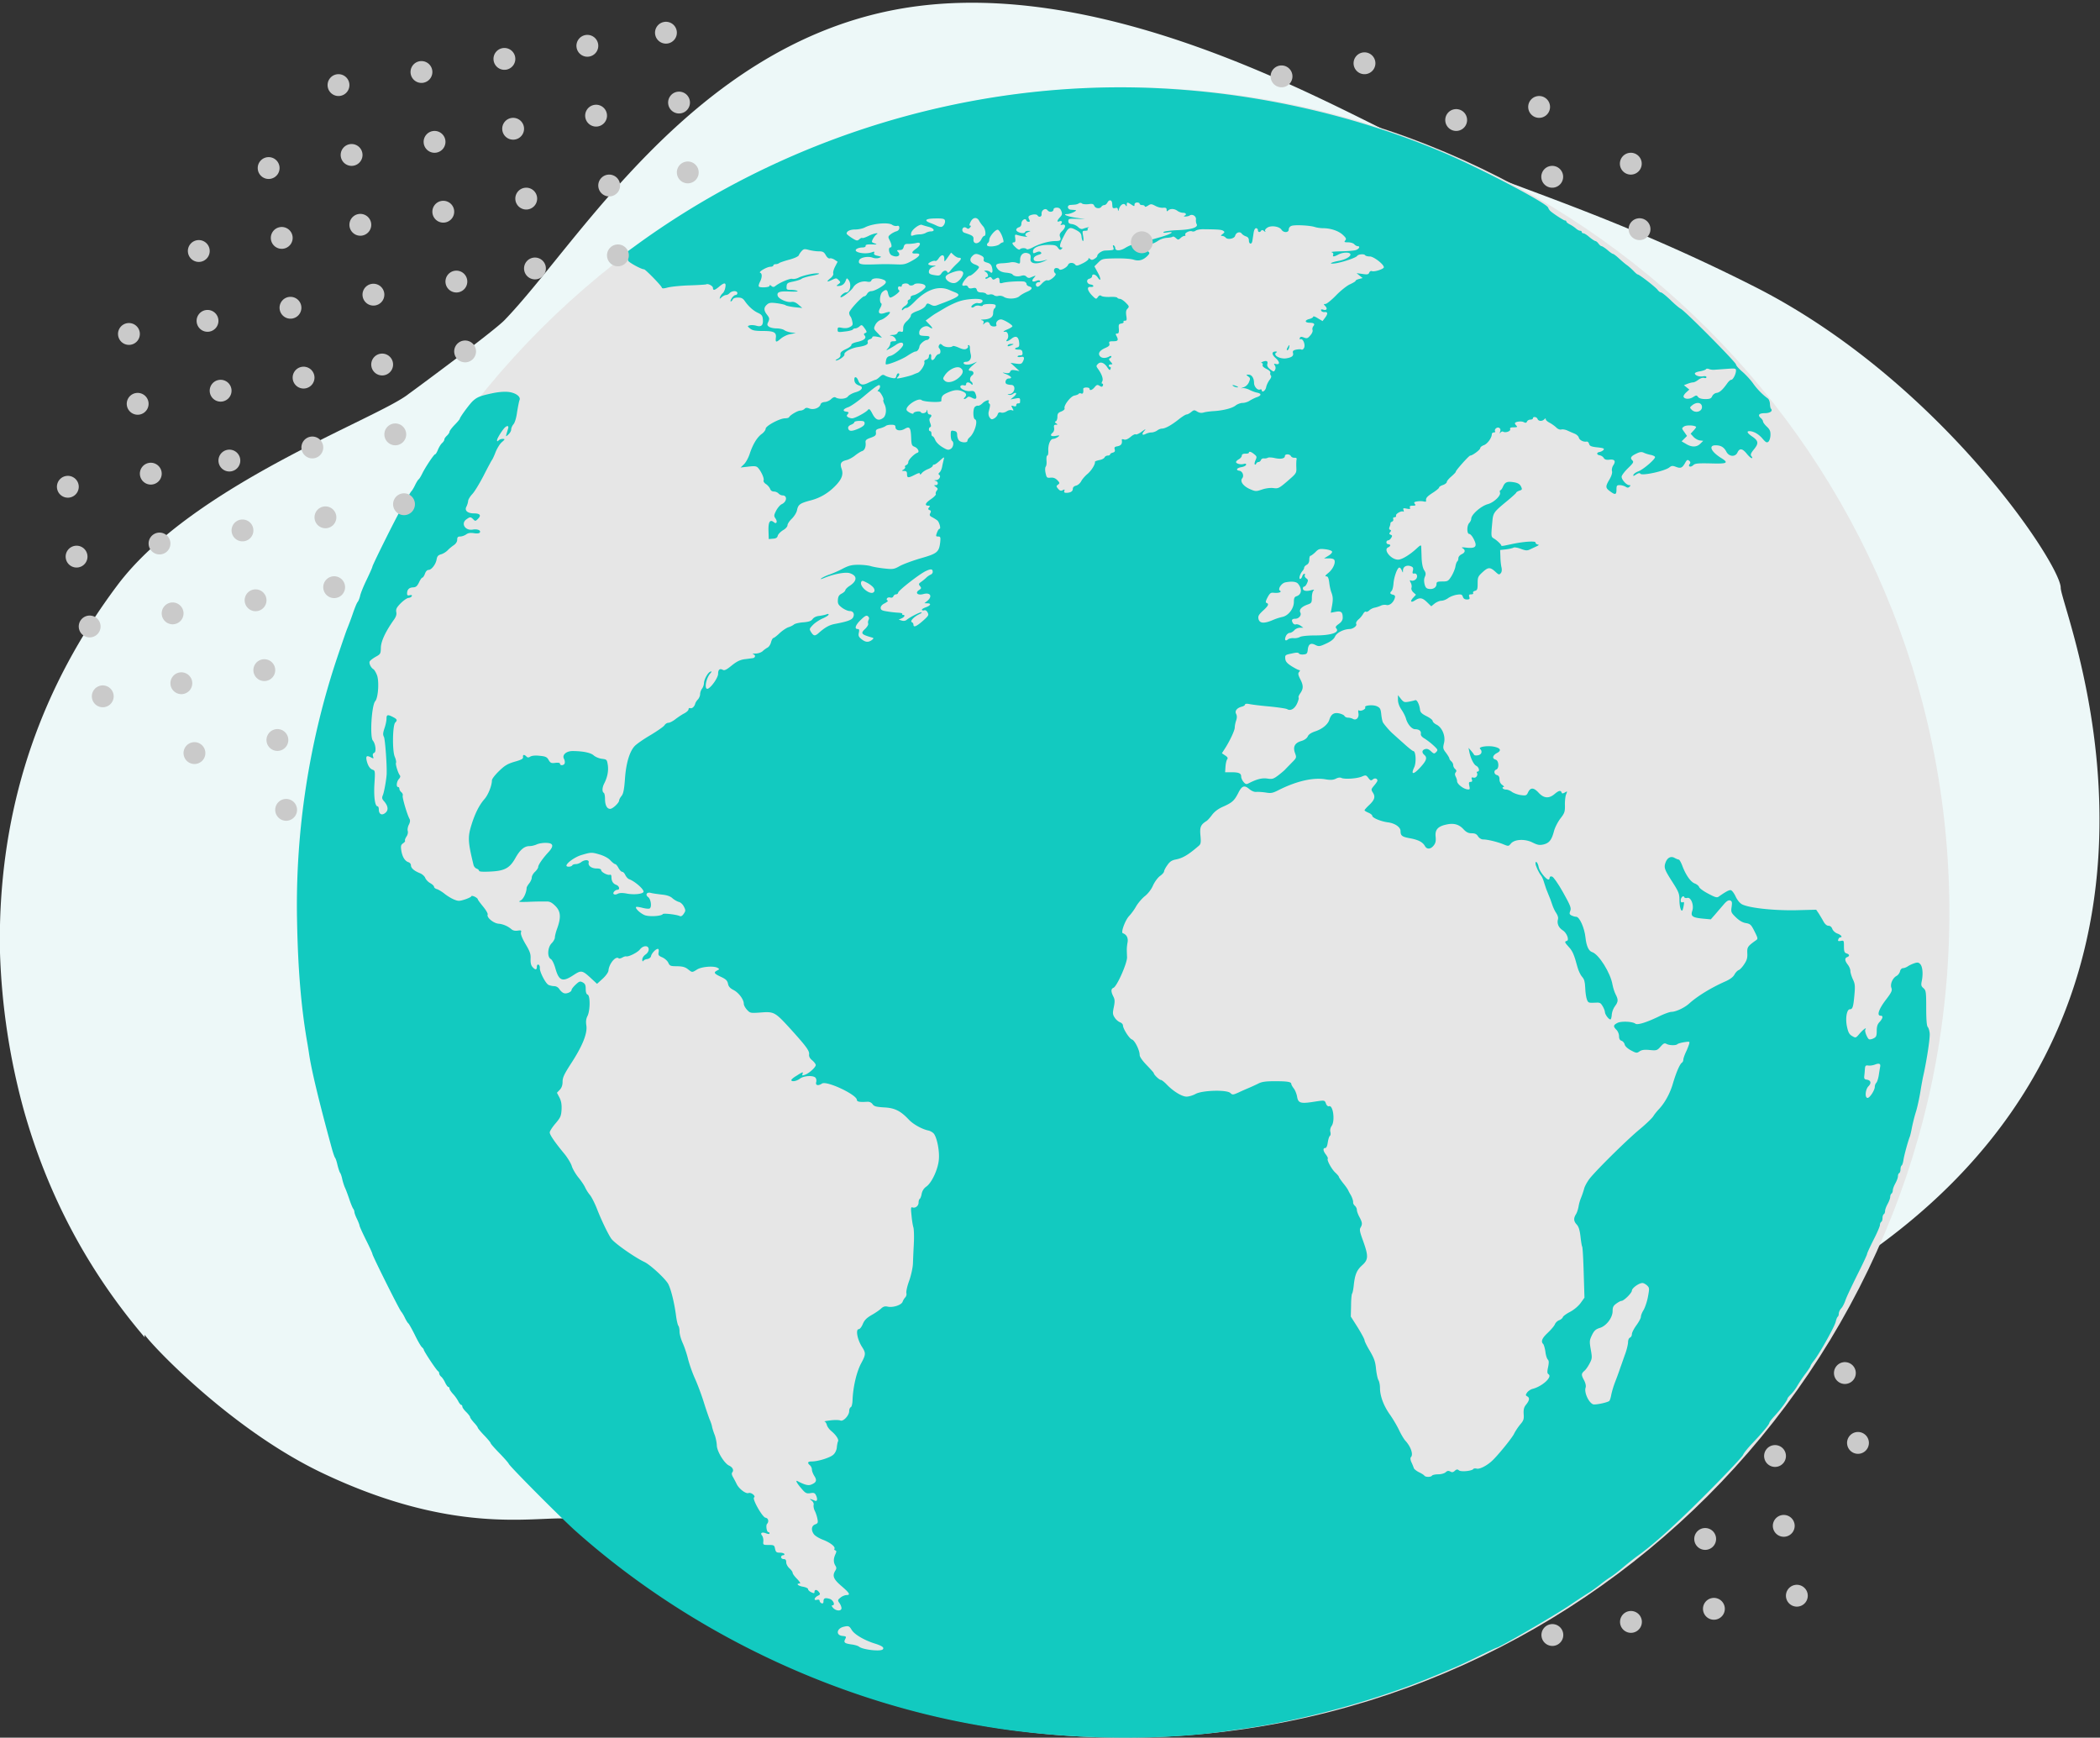 <svg width="481" height="398" viewBox="0 0 481 398" fill="none" xmlns="http://www.w3.org/2000/svg">
    <rect x="0" y="0" width="481" height="398" fill="#333333" stroke="none"/>
    <g clip-path="url(#q46y9zwx3a)">
        <path fill-rule="evenodd" clip-rule="evenodd" d="M93.599 90.223c.018.026 19.435-14.287 21.938-16.874 16.692-17.249 42.569-62.024 89.149-71.06 46.581-9.034 99.074 21.318 118.167 30.3 19.094 8.981 43.743 15.212 79.032 33.076 42.433 21.48 70.135 63.685 70.116 68.954-.018 5.27 43.03 105.652-60.228 162.448-89.318 49.127-274.031 51.134-282.031 50.74-8-.395-26.055 3.761-55.866-10.405-20.608-9.792-38.634-28.757-40.709-31.648-.077-.108-.026.358-.025.549C20.137 291.058 10.9 273.684 5.43 254.184A154.58 154.58 0 0 1 0 218.231v-6.411c.68-28.847 9.639-54.767 26.875-77.76C44.112 111.067 86.638 95.843 93.6 90.223z" fill="#EDF8F8"/>
        <path d="M257.5 398c104.382 0 189-84.618 189-189s-84.618-189-189-189-189 84.618-189 189 84.618 189 189 189z" fill="#E6E6E6"/>
        <path d="M250.289 20.108c-37.709 1.295-74.771 14.153-105.21 36.515-2.296 1.648-2.355 1.736-1.796 2.207.324.265.589.647.589.853 0 .353 3.062 2.03 3.65 2 .295 0 3.916 3.679 4.063 4.18.088.264.441.234 1.442-.03.707-.177 2.915-.412 4.916-.471 1.973-.059 3.709-.177 3.827-.236.383-.235 1.531.354 1.531.824 0 .648.412.56 1.413-.294 1.236-1.03 1.648-.97 1.413.206-.088.53-.353 1.089-.559 1.265-.206.147-.501.56-.619.854-.176.559-.176.559.354.088.294-.265.765-.5 1.001-.5.265 0 .618-.206.824-.442.206-.235.677-.441 1.06-.441.441 0 .706.176.706.441 0 .236-.177.442-.412.442-.206 0-.618.323-.883.735s-.353.736-.206.736.324-.206.441-.442c.089-.264.53-.44 1.178-.44.795 0 1.148.176 1.56.764.854 1.236 1.914 2.207 3.032 2.737.824.382 1.06.647 1.119 1.441.147 1.383-.324 1.854-1.502 1.501-.5-.147-1.177-.177-1.501-.088-.559.176-.559.206.088.735.53.442 1.178.56 2.974.56 2.384 0 3.032.294 2.943 1.382-.147 1.236 0 1.324 1.001.471.56-.5 1.531-1 2.267-1.118l1.295-.265-1.001-.118c-.559-.058-1.295-.294-1.619-.53-.323-.235-1.148-.411-1.795-.411-.677 0-1.443-.177-1.737-.383-.442-.323-.471-.5-.147-1.147.294-.677.265-.883-.295-1.59-.765-.97-.795-1.647-.029-2.324.471-.44.883-.5 2.267-.323.912.118 1.795.323 1.972.441.176.147 1.118.353 2.09.47l1.766.177-.883-.765c-.618-.53-1.119-.706-1.619-.617-.971.176-2.885-.677-3.12-1.383-.265-.883.412-1.119 2.767-1 1.236.058 2.001 0 1.766-.119-.206-.147-.883-.264-1.472-.264-1.001 0-1.089-.06-1.03-.824.059-.706.235-.824 1.56-1.089.824-.176 1.678-.441 1.913-.647.236-.177 1.355-.5 2.473-.706 1.148-.206 1.766-.442 1.384-.5-.854-.148-3.533.44-4.593.97-.441.236-1.118.354-1.471.265-.56-.117-2.915.883-3.916 1.707-.265.206-.529.206-.824-.059-.294-.265-.441-.265-.441-.03 0 .354-2.12.471-2.444.148-.088-.118 0-.56.236-1.03.53-1 .559-1.942.088-2.119-.53-.176 1.531-1.383 2.355-1.383.353 0 .648-.147.648-.294 0-.176.235-.294.53-.294.294 0 .647-.118.824-.265.147-.118 1.177-.47 2.267-.765 1.206-.324 2.09-.735 2.207-1 .089-.265.412-.706.677-1 .442-.471.648-.5 1.62-.236.647.176 1.648.324 2.266.324.942 0 1.207.147 1.619.882.295.53.677.824.913.736.235-.088.706.059 1.089.294l.707.47-.589 1.148c-.324.618-.501 1.325-.412 1.56.088.235-.177.677-.589 1.03-1.06.824-.942 1.03.265.441.971-.47 1.06-.47 1.56.03.471.47.471.53-.059.941-.471.324-.5.412-.118.412.884 0 1.443-.383 1.767-1.147.265-.736.294-.736.706-.206.707.97.324 2.824-.618 2.824-.442 0-1.442.883-1.236 1.089.265.235 2.384-1.412 2.885-2.236.588-.971 2.001-1.56 3.179-1.324.589.117.883.029 1.001-.295.206-.53 1.53-.617 2.679-.176.5.176.706.412.588.735-.235.589-2.502 1.913-3.297 1.913-.353 0-.765.265-.942.588-.176.324-.471.589-.647.589-.53 0-3.474 3.207-3.474 3.766 0 .294.118.647.265.824.147.147.353.677.441 1.177.177.736.089.942-.529 1.265-.442.265-1.119.324-1.767.206-.942-.176-1.059-.147-1.059.412 0 .589.088.618 1.707.412.913-.088 1.737-.324 1.766-.441.059-.147.324-.265.589-.265.235 0 .677-.206.971-.47.442-.413.56-.383 1.148.44.56.795.56.942.148 1.09-.354.146-.383.293-.118.588.471.588-.177 1.118-1.796 1.47-.765.177-1.295.442-1.266.648.059.206-.5.647-1.236.971-1.03.5-1.325.765-1.266 1.236.059.412-.147.736-.647 1-.413.206-.56.383-.383.383.647 0 2.061-1.03 1.943-1.383-.177-.53 1.531-1.471 3.12-1.707 1.708-.264 2.414-.618 2.208-1.147-.088-.265.088-.5.442-.618.353-.088.618-.324.618-.5 0-.177.412-.236 1.118-.089l1.09.206-.972-1.03c-.971-1-.971-1.03-.53-1.941.265-.5.795-.971 1.237-1.09.794-.205 2.325-1.53 2.06-1.794-.088-.088-.588 0-1.089.177-1.325.47-1.766 0-1.089-1.148.294-.5.383-.941.206-1.03-.471-.323-.294-2.089.265-2.59.795-.705 1.148-.617 1.325.383.117.471.323.883.471.883.559 0 2.413-1.412 2.09-1.618-.471-.294-.354-1.118.147-.912.265.088.441 0 .441-.265 0-.47 1.325-.618 1.59-.177.206.295.913.265 1.236-.059.383-.353 2.091-.206 2.444.206.294.354.147.589-.677 1.266-.589.441-1.413.912-1.855 1-.471.088-.795.324-.736.5.03.206-.118.442-.353.53-.236.088-.383.324-.294.53.088.206-.177.617-.589.882-.442.265-.766.648-.766.824 0 .265.089.265.354 0 .206-.206.53-.353.765-.353.236 0 1.03-.618 1.796-1.412 2.708-2.766 5.416-3.708 7.83-2.737.324.147.972.412 1.413.589 1.443.588 1.06.97-2.502 2.354-.383.147-1.03.382-1.472.559-.618.264-1.001.235-1.59-.089-.765-.382-.824-.353-1.148.236-.176.382-.942.883-1.854 1.206-1.001.353-1.531.706-1.531 1.03 0 .265-.383.824-.883 1.265-.618.56-.883 1.03-.883 1.707 0 .765-.089.883-.56.736-.353-.089-.618 0-.735.294-.089.264-.56.47-1.119.47-.707.03-.795.089-.294.177.353.059.794.382.942.706.264.471.206.56-.442.56-.5 0-.736.146-.736.5 0 .264-.235.735-.5 1.059-.53.559-.501.588.206.206a17.337 17.337 0 0 0 1.53-.913c.942-.676 1.708-.706 1.708-.088s-2.002 2.384-2.944 2.59c-.589.117-.854.382-.971.97-.089.442-.118.883-.059.942.265.265 3.65-1.06 4.945-1.942.795-.53 1.619-.97 1.825-.97.442 0 .825-.501.942-1.178.059-.53 1.178-1.471 1.708-1.471.206 0 .441-.206.559-.441.118-.324-.059-.442-.648-.471-1.589-.059-1.677-.118-1.677-.795 0-.97 1.413-1.794 2.207-1.294.972.618 1.031.382.118-.56l-.854-.882.884-.647c.471-.353 1.089-.795 1.354-.942.294-.176 1.295-.765 2.237-1.324.942-.559 2.443-1.265 3.326-1.53 1.826-.588 4.858-.706 5.181-.206.236.412-.382.824-1.03.647-.559-.147-1.737.648-1.442.971.117.118.412.03.677-.176.235-.206.736-.294 1.177-.177.412.118.736.06.736-.117 0-.148.677-.295 1.472-.295 1.089 0 1.472.118 1.472.412 0 .236-.118.53-.294.618-.148.088-.295.589-.295 1.06 0 .941-.736 1.412-2.296 1.47-.53.03-.618.089-.265.177s.471.294.353.618c-.147.412-.117.441.177.118.53-.5 1.089-.442 1.266.147.118.323.471.53.912.53.501 0 .707-.118.589-.412-.206-.53.383-1.207 1.06-1.207.589 0 2.59 1.207 2.62 1.56 0 .117-.471.441-1.03.676-1.119.471-1.296.677-.56.589.589-.03.854 1.206.383 1.765-.501.618.147.5 1.001-.176.971-.765 1.589-.5 1.737.794.088.824.029 1.089-.412 1.207-.795.206-.648.53.294.5.618 0 .824.147.883.647.088.53-.059.677-.5.677-.354 0-.619.118-.619.265 0 .117.324.176.736.088.795-.147.942.206.442 1.147-.265.471-.53.53-1.56.383l-1.237-.177 1.031.942 1.03.942-.972-.177c-.706-.118-1-.059-1.148.294-.117.353-.441.442-1.089.324-.853-.147-.853-.118.206.294 1.178.5 1.443.971.53.971-.677 0-1.03 1.06-.412 1.295.236.088.677.176.971.176 1.207 0 .854 2.03-.382 2.09-.53.029-.53.058-.118.176.294.088.736-.03.971-.235.236-.177.53-.265.648-.147.118.117-.118.5-.53.823l-.736.618 1.119-.206c1.089-.206 1.148-.147 1.06.912 0 .148-.206.206-.442.206-.235-.029-.412.147-.412.383 0 .294-.177.353-.618.235-.56-.176-.589-.147-.265.471.324.56.294.618-.118.47-.294-.117-.824 0-1.207.266-.412.264-.971.382-1.295.264-.412-.117-.618 0-.765.442-.089.323-.471.735-.795.912-.53.294-.707.235-1.031-.206-.235-.324-.323-.853-.235-1.295.383-1.441.412-1.765.118-1.912-.148-.118-.206-.324-.118-.471.353-.559-.765-.235-1.384.383-.382.382-.853.647-1.059.588-.207-.059-.53.088-.736.294-.442.471-.413 2.678.058 2.825.766.265-.117 3.207-1.265 4.149-.265.235-.471.559-.471.765 0 .529-1.531.441-1.973-.118-.206-.265-.382-.824-.382-1.236 0-.588-.177-.824-.736-.912-.677-.147-.736-.059-.736.971 0 .618.147 1.206.294 1.295.501.323.324 1.471-.294 1.853-.53.324-.795.265-1.884-.382-.736-.441-1.443-1.118-1.649-1.618-.206-.501-.471-.883-.618-.883-.147 0-.265-.265-.265-.589 0-.323-.118-.588-.294-.588-.383 0-.383-.794.029-.942.206-.059.206-.353-.029-.941-.206-.589-.236-.942 0-1.177.412-.412.353-.765-.147-.765-.265 0-.442-.294-.471-.677-.03-.47-.059-.53-.177-.147-.147.559-1.119.736-1.384.265-.206-.294-1.648-.06-1.648.294 0 .353-1.413-.324-1.56-.736-.354-.912 2.649-2.913 3.414-2.295.501.442 4.534.618 4.534.206 0-1.059.206-1.353 1.442-1.912 1.56-.677 2.414-.736 3.503-.236.795.354.942.795.383 1.354-.206.206-.235.353-.059.353.147 0 .442-.147.648-.353.265-.265.5-.236 1.089.059.913.5 1.236.206.854-.824-.236-.677-.442-.795-1.266-.706-1.03.117-2.532-.648-2.208-1.148.088-.176.442-.265.736-.176.353.088.559 0 .559-.265 0-.5.648-.53 1.119-.059.265.265.353.265.353.03 0-.207-.118-.442-.294-.53-.442-.295-.353-1.06.206-1.471.53-.383.294-1.03-.383-1.03-.647 0-.5-.383.53-1.266l.971-.823-.883.382c-.942.442-2.207.383-2.207-.088 0-.147.235-.265.559-.265.824 0 1.295-.765 1.089-1.677-.118-.47-.206-1.118-.206-1.5.029-.354-.118-.648-.294-.648-.148 0-.236.118-.118.265.088.176-.088.412-.383.588-.383.206-.883.118-1.737-.265-.677-.294-1.295-.47-1.383-.353-.412.383-1.825.295-2.326-.176-.471-.412-.559-.412-.795-.059-.176.265-.147.559 0 .706.442.442.354 1.354-.088 1.354-.235 0-.589.323-.795.735-.471.883-1.06.824-.942-.088.059-.353-.059-.647-.206-.647-.176 0-.324.235-.324.559 0 .294-.265.618-.588.706-.354.088-.53.323-.442.559.206.5-.883 2.266-1.56 2.472-.265.088-.766.294-1.089.44-.589.266-2.974.825-3.533.854-.147 0-.118-.147.088-.353.413-.412.471-.824.089-.824-.147 0-.324.265-.412.618-.148.53-.295.589-1.119.412-.559-.118-1.207-.353-1.501-.53-.412-.264-.648-.206-1.207.324-.383.353-.795.647-.942.647-.118 0-.795.295-1.502.618-1.413.736-2.06.618-2.472-.47-.324-.854-.884-1-.884-.236 0 .736.354 1.148 1.119 1.412 1.089.324.648 1.119-.824 1.53-.736.207-1.531.648-1.766.972-.442.588-2.061.706-2.856.206-.206-.148-.618.029-.971.382-.354.353-1.001.647-1.472.677-.53.03-.913.265-.972.559-.235.794-1.56 1.294-2.531.941-.589-.235-.883-.206-1.148.089-.206.206-.648.382-.972.382-.589 0-2.384 1.06-2.561 1.53-.059.118-.471.236-.912.236-1.207 0-4.446 1.736-4.446 2.383 0 .294-.412.853-.912 1.206-1.089.795-2.061 2.442-2.767 4.62-.295.883-.883 1.942-1.296 2.324l-.765.736 1.796-.206c1.501-.177 1.854-.118 2.237.324.736.853 1.413 2.383 1.236 2.824-.088.236.148.618.589.883.383.265.795.765.913 1.089.118.353.441.588.853.588.383 0 .854.206 1.06.442.206.235.618.441.913.441 1.148 0 1.03 1.442-.147 2.001-.383.147-.942.824-1.296 1.471-.53 1.059-.559 1.236-.176 1.795.53.735.265 1.412-.354.882-.883-.735-1.295-.088-1.236 1.913l.059 1.942.971-.088c.677-.03 1.001-.236 1.09-.677.088-.353.647-.912 1.207-1.265.588-.324 1.03-.824 1.03-1.148 0-.294.441-.971 1.001-1.5.559-.559 1.089-1.413 1.177-1.942.265-1.295.677-1.589 3.121-2.237 2.178-.559 4.062-1.677 5.711-3.383 1.442-1.501 1.825-2.56 1.383-3.855-.441-1.206-.147-1.706 1.148-2.001.471-.117 1.325-.559 1.914-1.03.588-.47 1.324-.941 1.648-1.029.589-.206.913-1.03.766-2.06-.03-.441.235-.677 1.206-1 1.031-.383 1.237-.56 1.178-1.177-.088-.589.088-.765.942-.971.559-.148 1.148-.412 1.325-.56.147-.147.706-.264 1.236-.264.765 0 .972.117.972.559 0 .765 1.118.97 2.119.382 1.119-.647 1.384-.294 1.472 1.972.059 1.647.147 1.883.736 2.118.795.294 1.266 1.207.706 1.383-.736.236-2.09 1.618-2.09 2.119 0 .294-.206.618-.471.706-.235.088-.382.294-.265.441.089.177-.088.412-.353.589-.471.264-.471.294.147.323.501 0 .648.177.648.736 0 .883.265.912 1.766.147.854-.441 1.178-.5 1.178-.235.029.235.147.206.412-.118.206-.294.854-.736 1.472-.971.588-.235 1.059-.589 1.059-.736 0-.176.148-.294.354-.294s.795-.441 1.354-.971c.795-.735.971-.824.854-.353a31.909 31.909 0 0 0-.383 1.677c-.088.618-.383 1.265-.618 1.442-.265.235-.295.412-.089.559.501.294 0 1.177-.706 1.206-.471.03-.501.059-.088.177.647.177.647.971 0 .971-.442 0-.442.059.058.412.471.353.501.471.177.853-.206.265-.294.618-.206.765.118.147-.412.706-1.148 1.207-1.295.882-1.501 1.471-.53 1.471.353 0 .383.088.118.412-.265.323-.236.441.118.588.353.118.382.294.176.706-.235.471-.147.648.501.971.441.236.942.559 1.148.736.441.441.824 1.883.471 1.883-.148 0-.412.383-.589.883-.294.794-.265.882.265.882s.589.148.471 1.325c-.265 2.236-.677 2.589-4.416 3.648-1.825.53-3.974 1.324-4.798 1.766-1.354.765-1.619.794-3.533.588-1.118-.118-2.531-.353-3.091-.53-.559-.176-1.854-.323-2.885-.323-1.501 0-2.207.176-3.532.853-.913.5-2.296 1.089-3.032 1.354-.736.235-1.59.647-1.914.882-.382.294-.088.236.825-.147 2.119-.853 4.798-1.353 5.711-1 1.736.588 1.678 1.765-.118 2.913-.501.323-.913.765-.942.941 0 .206-.383.559-.824.795-.619.323-.825.647-.884 1.441-.058.854.089 1.148.942 1.795.56.412 1.355.765 1.737.765.854 0 1.207.677.795 1.472-.324.588-1.325.941-4.092 1.471-1.383.265-2.296.765-3.915 2.206-.736.618-1.03.56-1.59-.294-.441-.706-.441-.765.354-1.618.471-.5 1.472-1.177 2.266-1.53.766-.324 1.384-.736 1.384-.883 0-.176-.206-.206-.501-.059-.294.118-1.03.265-1.648.353-.677.059-1.266.354-1.531.736-.324.441-.824.618-2.119.736-.942.058-1.914.294-2.149.5-.236.206-.825.5-1.325.647-.471.177-1.384.795-2.002 1.383-.618.589-1.236 1.059-1.383 1.059-.147 0-.383.442-.53.942-.118.53-.501 1.118-.824 1.265-.324.177-.825.53-1.119.824-.294.265-1.001.53-1.59.53-.588.029-.853.088-.559.176.618.147.53.795-.118.883-.235.029-1.06.147-1.825.235-1.06.147-1.796.5-2.973 1.442-1.178.971-1.678 1.206-2.031 1-.707-.382-1.09-.058-1.09.913 0 .823-1.383 2.854-2.237 3.354-1.001.559-.647-2.177.442-3.443.382-.441.382-.529.029-.412-.559.177-1.413 1.678-1.472 2.59 0 .412-.206 1-.441 1.294-.236.324-.442.883-.442 1.266 0 .382-.235.912-.5 1.206-.295.294-.56.736-.618.971-.177.677-.707 1.177-1.149 1.03-.206-.089-.382.029-.382.265 0 .235-.442.647-.942.912-.53.265-1.443.882-2.031 1.324-.589.471-1.325.853-1.649.853-.294 0-.706.265-.883.559-.206.324-1.619 1.295-3.12 2.207-1.531.883-3.18 2.03-3.651 2.501-1.207 1.206-2.06 4.002-2.296 7.68-.177 2.324-.353 3.266-.765 3.795-.324.383-.56.854-.56 1.03 0 .559-1.471 1.942-2.06 1.942-.736 0-1.178-.853-1.178-2.324 0-.648-.117-1.266-.294-1.354-.412-.265-.353-1.236.118-2.148.736-1.442 1.001-2.854.824-4.178-.206-1.295-.236-1.324-1.413-1.471-.648-.089-1.472-.442-1.855-.795-.647-.588-2.472-.971-4.827-.971-1.443 0-2.444.912-1.943 1.795.176.324.235.795.147 1.03-.177.5-1.06.559-1.06.088 0-.206-.412-.294-1.089-.206-.913.118-1.119.03-1.531-.676-.353-.648-.706-.824-2.031-.942-1.001-.118-1.796-.029-2.149.177-.412.264-.618.264-.913-.03-.5-.5-.853-.441-.765.147.059.383-.353.618-1.913 1.059-1.62.471-2.297.883-3.592 2.148-.883.854-1.619 1.795-1.619 2.119 0 1.177-.854 3.354-1.737 4.325-1.177 1.354-2.149 3.296-2.944 5.856-.883 2.824-.824 3.884.471 9.209.089.353.413.736.707.824.294.118.559.324.559.5 0 .206.883.265 2.591.177 3.238-.147 4.415-.765 5.711-3.06 1.059-1.913 2.06-2.766 3.238-2.766.471 0 1.207-.177 1.648-.383.442-.206 1.384-.382 2.12-.353 1.737 0 1.913.707.53 2.178-1.295 1.412-2.296 2.854-2.296 3.354 0 .206-.324.706-.736 1.089-.412.382-.736.971-.736 1.294 0 .353-.265.942-.589 1.354-.324.412-.589.853-.589 1.03-.029 1.088-.706 2.53-1.354 2.883-.648.324-.471.383 1.56.324a86.285 86.285 0 0 1 2.885-.088h1.56c.707 0 1.207.294 1.973 1.059 1.177 1.206 1.295 2.53.412 5.031-.324.854-.559 1.825-.559 2.148 0 .324-.324.912-.736 1.324-.942.942-1.06 3.149-.206 3.619.323.177.735 1.03 1.03 2.031.824 3.001 1.648 3.325 4.18 1.647 1.796-1.176 2.002-1.147 4.18.883l1.207 1.118 1.295-1.177c.707-.647 1.296-1.471 1.325-1.853.118-1.589 1.707-3.472 2.355-2.796.088.089.442 0 .795-.176.324-.206.736-.324.883-.294.53.176 2.649-.883 3.179-1.589.766-.971 2.002-.971 2.002 0 0 .412-.294.882-.736 1.177-.412.294-.736.765-.736 1.147 0 .383.089.5.236.324.117-.206.53-.412.942-.442.412-.088.765-.353.824-.647.118-.647 1.089-1.677 1.56-1.677.206 0 .265.324.177.765-.118.647 0 .824.853 1.177.53.235 1.149.765 1.355 1.206.353.765.53.824 2.031.824 1.236.03 1.825.177 2.473.677 1 .794.942.794 2.119.059 1.06-.648 3.768-.853 4.651-.383.501.295.501.324-.117.648-.825.441-.648.706 1 1.471 1.06.5 1.384.824 1.531 1.53.118.647.471 1.03 1.266 1.442 1.177.588 2.355 2.177 2.355 3.148 0 .324.324.942.736 1.383.706.765.795.794 3.179.618 3.032-.236 3.268-.088 6.859 3.854 3.562 3.943 4.298 4.944 4.18 5.767-.058.442.177.913.736 1.354.442.382.795.853.795 1.059 0 .5-1.472 1.854-2.414 2.207-.677.265-.765.235-.618-.177.206-.529.059-.5-1.442.471-.619.353-1.119.795-1.119.942 0 .471 1.207.265 1.972-.324.883-.677 3.062-.794 3.562-.206.177.206.265.677.147 1.03-.176.736.442.883 1.355.294 1.089-.677 7.977 2.56 7.977 3.766 0 .412.707.53 2.385.412.5-.029.942.177 1.207.559.353.501.824.618 2.649.736 2.443.118 3.768.794 5.681 2.825.972 1.03 3.003 2.177 4.475 2.471.5.118 1.119.501 1.325.854.677 1.059 1.207 3.854 1.059 5.678-.147 2.237-1.589 5.356-2.826 6.268-.618.412-.971 1-1.118 1.677-.088.559-.295 1.089-.442 1.177-.147.088-.265.471-.265.853 0 .765-.765 1.354-1.442 1.089-.324-.118-.353.235-.177 1.824.089 1.089.295 2.354.442 2.795.118.471.176 2.148.088 3.737a252.093 252.093 0 0 0-.206 4.531c-.029.883-.412 2.649-.854 3.914-.471 1.265-.736 2.53-.647 2.854.088.294-.03.706-.236.941-.235.236-.5.677-.618 1.001-.235.765-2.208 1.412-3.415 1.147-.647-.147-1.03-.029-1.53.442-.383.353-1.355 1.03-2.208 1.5-1.148.677-1.619 1.177-1.973 2.031-.265.647-.677 1.177-.912 1.177-.795 0-.353 2.412.765 4.119.854 1.353.854 1.706-.235 3.707-1.06 2.001-1.855 5.414-1.973 8.474-.029.854-.206 1.501-.412 1.589-.176.059-.353.442-.353.883 0 1-1.384 2.472-2.031 2.148-.265-.118-1.266-.147-2.238-.029-.971.117-1.589.235-1.413.264.207 0 .442.353.56.765.088.412.589 1.089 1.118 1.501 1.031.883 1.678 1.883 1.443 2.295-.088.147-.206.736-.265 1.295-.03.618-.353 1.324-.765 1.706-.678.706-3.533 1.589-5.005 1.589-.912 0-1.06.324-.383.883.236.206.442.647.442 1 0 .324.265 1.001.589 1.501.618.971.412 1.471-.824 1.942-.619.235-1.443.029-3.062-.824-.559-.294-.147.5.854 1.648.942 1.118 1.177 1.236 2.06 1.118.766-.147 1.031-.059 1.266.382.442.854.383 1.56-.147 1.354-1.295-.53-1.443-.53-.824-.059.382.294.559.677.471 1.03-.059.294.059.941.294 1.383.236.471.501 1.294.589 1.824.176.824.088 1-.53 1.236-.854.323-.971 1.294-.294 2.236.235.353 1.177.942 2.119 1.295 1.678.647 2.885 1.618 2.591 2.059-.089.147 0 .295.206.353.294.118.294.295 0 .942-.442 1-.442 1.795 0 2.53.294.471.294.707 0 1.177-.736 1.177-.442 1.942 1.413 3.531 1.913 1.648 2.119 2.06 1.118 2.06-.382.029-.971.265-1.354.588-.647.53-.677.618-.235 1.236.265.353.471.883.471 1.177 0 .736-1.237.677-1.914-.059-.324-.382-.412-.588-.176-.588.765 0 .176-1.295-.677-1.501-1.031-.294-1.355-.117-1.355.618 0 .383-.147.5-.441.412-.236-.118-.442-.353-.442-.559 0-.235-.235-.324-.618-.235-.824.235-.618-.53.236-.942.529-.265.559-.382.235-.824-.441-.618-1.03-.647-1.03-.059 0 .353-.118.383-.736.089-.412-.177-.736-.501-.736-.707 0-.206-.53-.441-1.178-.559-1.118-.176-1.678-.735-.736-.735.265 0 .03-.383-.588-1.03-.56-.559-1.031-1.177-1.031-1.412 0-.206-.323-.677-.736-1.03-.412-.383-.736-.971-.736-1.383 0-.53-.147-.736-.588-.736-.324 0-.589-.206-.589-.441 0-.235.206-.441.471-.441.235 0 .353-.148.265-.295-.088-.176-.589-.294-1.06-.294-.736 0-.883-.147-1.06-.883-.147-.824-.265-.882-1.472-.882-1.265 0-1.295-.03-1.206-.854.029-.47-.089-1.029-.295-1.294-.5-.618 0-.883.942-.501.501.177.766.177.766 0 0-.176-.118-.294-.265-.294-.383 0-.619-1.559-.295-1.883.471-.53.295-1.324-.353-1.412-.736-.118-3.12-4.355-2.62-4.649.471-.294-.706-1.236-1.266-1.001-.618.236-2.208-.971-2.738-2.089-.235-.5-.618-1.206-.853-1.618-.265-.471-.324-.824-.118-1.059.383-.471.059-1.148-.765-1.53-1.09-.501-2.797-3.296-2.797-4.649-.029-.618-.235-1.677-.471-2.325-.265-.647-.53-1.5-.618-1.912-.059-.412-.324-1.148-.53-1.619-.206-.5-.824-2.265-1.354-3.972-.53-1.706-1.443-4.149-2.031-5.443-.589-1.295-1.296-3.325-1.59-4.502-.294-1.206-.854-2.854-1.236-3.678-.383-.853-.707-2.001-.707-2.589 0-.559-.118-1.148-.265-1.324-.147-.148-.412-1.266-.559-2.472-.412-3.06-1.207-6.15-1.825-7.209-.825-1.324-4.151-4.384-5.476-4.973-2.09-1-6.417-4.001-7.418-5.178-.589-.706-2.237-4.061-3.297-6.768-.53-1.383-1.295-2.883-1.678-3.354-.383-.441-.883-1.236-1.119-1.765-.235-.501-.942-1.56-1.589-2.325-.618-.794-1.295-1.942-1.472-2.589-.206-.618-.972-1.913-1.737-2.825-2.208-2.677-3.297-4.296-3.297-4.825 0-.295.589-1.207 1.295-2.031 1.148-1.353 1.325-1.706 1.413-3.177.059-1.177-.059-1.942-.471-2.766l-.588-1.118.647-.677c.442-.471.648-1.059.648-1.854 0-.971.383-1.765 2.002-4.266 2.561-3.943 3.709-6.797 3.444-8.592-.147-.942-.059-1.559.265-2.207.618-1.236.647-4.649.029-4.884-.294-.088-.441-.559-.441-1.295 0-.882-.148-1.206-.677-1.5-.619-.324-.795-.265-1.62.5-.529.5-.942 1.03-.942 1.206 0 .471-1.118.971-1.736.765-.324-.088-.766-.5-1.031-.882-.294-.471-.765-.736-1.236-.736-.412 0-1.001-.147-1.295-.294-.707-.383-2.061-3.06-1.973-3.884.03-.324-.117-.677-.294-.736-.236-.088-.383.118-.383.471 0 .765-.353.794-1.001.059-.353-.383-.471-.971-.441-1.883.059-1.089-.147-1.678-1.148-3.355-.766-1.294-1.148-2.265-1.06-2.648.147-.5.059-.559-.765-.441-.56.088-1.09-.03-1.413-.324-.825-.706-1.914-1.177-2.944-1.265-1.148-.088-2.767-1.412-2.502-2.089.088-.236-.383-1.03-1.06-1.854-.648-.794-1.207-1.53-1.207-1.677 0-.118-.324-.383-.736-.588-.412-.177-.736-.206-.736-.089 0 .147-.648.471-1.442.736-1.296.412-1.561.412-2.503.029-.588-.235-1.56-.824-2.149-1.294-.618-.501-1.413-.971-1.766-1.089-.382-.088-.677-.353-.677-.53 0-.206-.412-.588-.883-.853-.5-.265-1-.824-1.148-1.206-.147-.383-.707-.883-1.266-1.089-1.295-.53-2.002-1.148-2.002-1.795 0-.294-.265-.618-.588-.706-.795-.265-1.384-1.206-1.62-2.678-.147-1.029-.088-1.294.413-1.647.353-.236.53-.501.441-.618-.088-.089.059-.5.324-.912.294-.412.412-.971.294-1.324-.088-.324.03-.971.265-1.413.295-.588.324-1 .148-1.324-.56-1-1.708-4.943-1.56-5.326.088-.235-.06-.588-.325-.794-.235-.206-.441-.559-.441-.765 0-.235-.118-.412-.294-.412-.472 0-.354-1.236.176-1.824.324-.353.412-.648.206-.883-.441-.618-1.03-2.56-.854-2.854.089-.147-.029-.765-.294-1.383-.589-1.383-.5-7.209.118-7.827.53-.529.441-.765-.53-1.265-1.207-.618-1.472-.559-1.472.382 0 .471-.206 1.442-.47 2.207-.354 1.06-.384 1.471-.119 1.972.265.529.707 6.385.619 8.533-.06 1.177-.56 4.06-.854 4.766-.265.648-.236.883.265 1.442.942 1.089 1.06 2.06.265 2.678-.795.647-1.472.264-1.472-.824 0-.383-.118-.706-.294-.706-.59 0-.884-2.237-.707-5.179.177-2.766.147-3.001-.353-3.178-.677-.206-1.148-.912-1.443-2.177-.206-1.03.06-1.177 1.09-.618.53.265.559.235.382-.294-.118-.412-.03-.677.265-.795.53-.206.324-2.059-.294-2.795-.736-.824-.295-8.092.53-9.033.706-.765.942-4.708.382-6.032-.235-.589-.588-1.177-.794-1.295-.619-.382-1.09-1.441-.825-1.824.118-.206.736-.677 1.354-1.03 1.09-.588 1.148-.706 1.178-2.089.03-1.471 1.09-3.707 2.944-6.326.53-.736.706-1.265.588-1.824-.117-.648.06-1.03.972-1.972.618-.618 1.413-1.206 1.796-1.265.382-.029.735-.235.794-.441.089-.206-.088-.265-.47-.177-.472.118-.619.03-.619-.382 0-.912.471-1.383 1.354-1.413.677-.029.942-.264 1.384-1.147.265-.589.618-1.089.765-1.089.147 0 .412-.412.589-.883.177-.529.5-.882.824-.882.677 0 1.678-1.295 1.855-2.442.118-.677.353-.942.971-1.119.471-.117 1.148-.529 1.531-.912.353-.382 1.001-.912 1.442-1.206.471-.324.766-.795.766-1.236 0-.559.147-.736.677-.736.353 0 .971-.205 1.354-.47.471-.353 1.001-.412 1.796-.295.706.118 1.207.059 1.354-.147.294-.5-.53-.853-1.59-.676-1.766.323-2.826-1.413-1.472-2.354.825-.589.972-.589 1.561 0 .441.47.529.441 1.089-.118.795-.794.471-1.236-.942-1.236-1.472 0-2.208-.677-1.708-1.559.177-.353.354-.912.383-1.266 0-.323.442-1.059.972-1.618.529-.559 1.677-2.471 2.59-4.237.913-1.795 1.766-3.384 1.884-3.531.147-.176.53-1 .854-1.853.353-.854.971-1.884 1.442-2.266.736-.647.736-.706.206-.736-.353 0-.765.148-.971.353-.265.265-.353.265-.353-.058 0-.442 1.413-2.648 1.913-3.002.53-.412.795-.235.618.353-.618 2.031-.618 1.972.059 1.354.353-.324.648-.824.648-1.148 0-.323.235-.853.5-1.177.324-.323.677-1.47.854-2.824.206-1.236.441-2.472.559-2.737.324-.765-.795-1.618-2.414-1.853-.942-.118-2.266-.03-3.709.264-2.767.589-3.503.854-4.474 1.707-.736.618-3.091 3.825-3.091 4.178 0 .088-.53.736-1.178 1.383-.648.677-1.177 1.383-1.177 1.59 0 .176-.265.587-.589.882-.324.294-.589.677-.589.883 0 .205-.235.559-.53.823-.294.265-.706.942-.942 1.53-.235.559-.5 1.03-.647 1.03-.265 0-2.267 3.001-2.974 4.473-.294.588-.647 1.177-.794 1.265-.148.088-.5.677-.795 1.265-.265.589-.677 1.265-.854 1.442-.206.206-.736 1.147-1.177 2.06-.472.941-1.001 1.853-1.178 2.059-.412.412-6.594 12.8-6.594 13.182 0 .147-.589 1.471-1.295 2.942-.707 1.442-1.384 3.119-1.502 3.678-.117.559-.382 1.236-.588 1.472-.206.235-.707 1.5-1.148 2.795-.442 1.295-1.001 2.736-1.207 3.237-.207.47-1.237 3.472-2.297 6.62-6.476 19.273-9.655 40.075-9.214 60.466.206 10.916.913 19.331 2.208 27.07.177.971.442 2.589.589 3.619.589 3.766 2.326 10.975 5.181 21.391.265.971.589 1.883.707 2.06.147.147.412.941.588 1.765.206.795.471 1.589.618 1.766.118.147.324.765.442 1.324s.383 1.412.589 1.912c.235.471.706 1.736 1.06 2.796.353 1.059.765 2.03.912 2.177.118.176.236.471.236.677 0 .235.265.971.588 1.618.324.677.59 1.383.59 1.53 0 .177.676 1.648 1.471 3.266.824 1.618 1.472 3.06 1.472 3.207 0 .412 6.182 12.8 6.594 13.212.177.205.589.853.854 1.441.294.589.647 1.177.794 1.266.148.088.795 1.265 1.472 2.618.648 1.354 1.384 2.619 1.62 2.825.235.206.441.471.441.588 0 .353 2.973 4.826 3.297 4.944.118.058.236.264.236.5 0 .206.206.529.441.735.265.206.677.824.913 1.354.265.559.588 1 .736 1 .147 0 .265.177.265.353 0 .206.353.765.824 1.266.441.47.971 1.235 1.207 1.706.235.442.53.795.677.795.118 0 .235.176.235.382 0 .206.383.765.884 1.236.471.471.883 1 .883 1.147 0 .177.412.736.883 1.266.5.529.883 1.059.883 1.177 0 .117.677.941 1.472 1.765.824.853 1.472 1.648 1.472 1.766 0 .147.912 1.176 2.031 2.324 1.119 1.148 2.061 2.236 2.119 2.413.206.588 12.129 12.564 15.367 15.447 26.759 23.804 61.466 40.017 96.968 45.225 17.133 2.53 36.885 2.736 51.987.588a140.38 140.38 0 0 1 4.121-.588c13.983-2.001 30.615-6.621 43.921-12.211 1.796-.736 3.768-1.589 4.416-1.854.648-.265 3.002-1.353 5.24-2.471 2.237-1.089 4.121-2.001 4.239-2.001.559 0 13.482-7.503 16.72-9.71 2.002-1.354 3.71-2.472 4.681-3.06.5-.324 1.501-1.06 2.237-1.619.707-.588 1.825-1.412 2.502-1.824.648-.412 1.943-1.412 2.856-2.207.942-.794 2.443-2 3.385-2.677 3.651-2.589 9.097-7.533 16.338-14.83 4.151-4.178 7.625-7.885 7.742-8.238.118-.354 1.06-1.531 2.061-2.59 2.355-2.471 3.974-4.413 3.974-4.796 0-.147.53-.824 1.148-1.5 1.325-1.413 2.973-3.62 2.973-3.973 0-.147.354-.559.766-.971.412-.382 1.118-1.294 1.531-2.03.441-.736 1.265-2.001 1.884-2.795.618-.824 1.118-1.589 1.118-1.707 0-.147.383-.735.854-1.324 1.325-1.736 4.71-7.797 4.916-8.827.118-.53.324-1.03.442-1.118.147-.088.264-.412.264-.736 0-.323.236-.853.53-1.177.324-.323.736-1.147.972-1.824.206-.677 1.442-3.266 2.679-5.767 1.265-2.501 2.296-4.708 2.296-4.884 0-.206.677-1.648 1.472-3.237.824-1.589 1.472-3.119 1.472-3.413 0-.294.147-.618.294-.706.177-.089.294-.501.294-.883 0-.383.147-.794.295-.883.176-.088.294-.441.294-.735 0-.324.265-1.03.589-1.619.324-.588.589-1.294.589-1.618 0-.294.147-.647.294-.736.147-.088.294-.441.294-.735 0-.324.265-1.03.589-1.618.324-.589.589-1.295.589-1.619 0-.294.118-.647.294-.735.177-.089.295-.501.295-.883 0-.383.117-.765.265-.853.147-.089.323-.677.412-1.266.147-1.029 1.03-4.296 1.472-5.384.088-.236.323-1.236.5-2.207.206-.971.589-2.56.913-3.531.294-.971.735-2.972.971-4.413.235-1.472.559-3.237.736-3.973.765-3.472 1.531-8.503 1.413-9.504-.059-.617-.265-1.265-.442-1.441-.235-.236-.353-1.707-.353-4.355 0-3.707-.059-4.031-.618-4.531-.53-.442-.589-.706-.412-1.589.353-1.648.206-3.325-.324-3.914-.383-.411-.618-.47-1.384-.206-.529.177-1.207.501-1.53.736-.324.206-.795.383-1.06.383-.294 0-.589.323-.677.735-.088.383-.442.853-.766 1.03-.912.471-1.53 1.883-1.206 2.736.235.618.058 1.03-1.325 2.825-1.59 2.119-2.061 3.56-1.148 3.56.647 0 .53.589-.206 1.413-.501.5-.677 1.059-.677 2.059 0 1.148-.118 1.413-.707 1.707-.383.206-.854.294-1.03.235-.412-.176-1.089-1.883-.883-2.206.412-.677-.383-.148-1.237.823-.942 1.119-.942 1.119-1.795.618-.648-.382-.884-.823-1.178-2.206-.383-1.854-.029-3.914.677-3.914.618 0 .795-.529 1.03-3.178.206-2.177.148-2.677-.353-3.707-.294-.647-.559-1.501-.559-1.883 0-.383-.265-1.03-.589-1.442-.706-.912-.765-1.5-.147-1.736.618-.235.559-.618-.147-.853-.471-.147-.589-.442-.589-1.589 0-1.354-.029-1.412-.736-1.265-.589.088-.706.029-.559-.353.088-.265.294-.471.441-.471.618 0 .206-.559-.618-.853-.5-.177-1.001-.618-1.177-1.03-.177-.5-.501-.765-.884-.765-.382 0-.794-.353-1.118-.912-.265-.501-.766-1.324-1.089-1.854l-.619-.912-4.71.117c-4.975.089-10.627-.5-12.275-1.353-.471-.235-1.089-.971-1.472-1.795-.353-.765-.854-1.412-1.089-1.442-.383-.088-1.148.324-2.738 1.442-.412.324-.795.235-2.443-.647-1.089-.559-2.031-1.265-2.09-1.53-.089-.265-.53-.618-.972-.795-.942-.323-2.09-1.942-2.885-4.09-.294-.765-.647-1.383-.794-1.383-.177-.029-.589-.176-.943-.382-.883-.5-1.707-.059-2.119 1.118-.383 1.118-.206 1.589 1.707 4.561 1.325 2.089 1.502 2.53 1.502 3.972 0 1.471.353 2.707.677 2.354.059-.088.206-.559.294-1.089.147-.765.088-.912-.235-.765-.295.088-.442-.029-.442-.441 0-.677.648-1.236.795-.736.059.177.383.265.706.177.825-.236 1.59 1.677 1.148 2.942-.412 1.236 0 1.56 2.326 1.795l1.913.177 1.09-1.236c.588-.706 1.472-1.707 1.943-2.266.647-.736 1.03-.941 1.413-.824.412.177.471.442.323 1.471-.176 1.177-.117 1.324.972 2.384.795.765 1.531 1.206 2.296 1.324 1.001.176 1.207.353 1.972 1.883.825 1.648.825 1.736.295 2.089-1.855 1.324-2.002 1.53-1.943 2.913.059 1.059-.088 1.618-.707 2.53-.412.648-1.001 1.266-1.266 1.354-.264.088-.706.53-.971 1.03-.324.588-1.06 1.118-2.208 1.618-3.179 1.412-6.299 3.325-8.183 5.032-1.09.971-3.003 1.853-4.004 1.883-.412 0-1.649.441-2.797 1-2.826 1.383-5.033 2.089-5.504 1.707-.648-.501-3.239-.618-4.092-.177-.972.5-1.031.795-.236 1.589.324.324.589.971.589 1.442 0 .588.177.941.559 1.059.295.088.648.471.736.853.089.412.677.942 1.443 1.354 1.207.647 1.354.647 1.943.235.5-.353 1.118-.441 2.325-.323 1.59.147 1.708.117 2.502-.765.677-.765.913-.883 1.384-.618.677.353 2.149.382 2.502.029.177-.147.854-.324 1.56-.441 1.237-.177 1.266-.177 1.09.471a17.019 17.019 0 0 1-.766 1.883c-.294.647-.559 1.412-.559 1.677 0 .265-.147.559-.295.647-.5.324-1.324 2.236-2.06 4.708-.648 2.295-1.884 4.561-3.297 6.032-.383.412-.942 1.088-1.207 1.53-.295.471-1.678 1.795-3.121 3.001-2.678 2.207-9.272 8.68-11.304 11.093-.588.706-1.236 1.824-1.413 2.471-.176.648-.5 1.589-.706 2.09a9.196 9.196 0 0 0-.589 2.059c-.118.648-.383 1.442-.618 1.795-.559.912-.501 1.56.206 2.325.442.47.677 1.265.854 2.707.117 1.118.294 2.177.382 2.324.118.147.265 2.854.354 6.003l.176 5.708-.912 1.265c-.56.736-1.561 1.559-2.414 2.001-.795.412-1.531.941-1.619 1.177-.089.265-.471.588-.883.735-.383.147-.795.559-.942.912-.148.383-.884 1.236-1.62 1.942-1.324 1.236-1.648 2.001-1.059 2.59.147.147.382.941.5 1.736.088.824.353 1.618.559 1.824.265.265.265.706.059 1.736-.235 1.059-.206 1.412.089 1.618.971.589-1.413 2.796-3.651 3.355-.441.117-1.001.5-1.236.824-.383.559-.383.647 0 .882.618.324.559.883-.206 1.854-.53.647-.648 1.147-.589 2.207.088 1.177-.029 1.5-.765 2.354-.471.559-1.148 1.559-1.472 2.236-.559 1.059-3.739 4.972-5.063 6.179-1.148 1.059-2.768 1.883-3.415 1.736-.353-.088-.736-.059-.824.088-.295.441-2.826.706-3.297.294-.324-.264-.53-.264-.942.118-.383.353-.648.383-1.031.147-.412-.206-.677-.176-1.06.177-.294.265-1.03.471-1.736.471-.648 0-1.296.147-1.384.294-.235.382-1.531.382-1.766 0-.089-.147-.648-.5-1.207-.765-.589-.295-1.119-.706-1.207-.971a12.303 12.303 0 0 0-.559-1.354c-.236-.559-.265-1-.089-1.147.589-.618-.059-2.442-1.295-3.767-.294-.323-.942-1.382-1.413-2.383-.471-1-1.442-2.648-2.178-3.678-1.384-1.971-2.208-4.178-2.208-6.002 0-.648-.147-1.442-.353-1.795-.207-.353-.442-1.53-.56-2.619-.147-1.589-.412-2.354-1.383-4.031-.677-1.118-1.237-2.236-1.237-2.472 0-.235-.706-1.559-1.56-2.942l-1.59-2.501.059-2.442c0-1.383.118-2.648.236-2.825.147-.206.294-1.059.382-1.912.265-2.443.678-3.443 1.914-4.561 1.442-1.295 1.472-2.089.235-5.561-.765-2.06-.883-2.678-.588-3.09.441-.765.412-1.147-.265-2.412-.324-.589-.589-1.325-.589-1.648 0-.294-.206-.706-.442-.912-.235-.206-.412-.53-.412-.706.059-.383-.235-1.295-.647-1.942a12.422 12.422 0 0 1-.471-.883c-.089-.236-.619-1.001-1.178-1.677-.53-.677-.971-1.324-.971-1.442 0-.118-.383-.559-.825-.971-.853-.795-2.001-2.913-1.707-3.178.088-.088-.118-.5-.412-.912-.677-.853-.765-1.53-.177-1.53.265 0 .471-.471.589-1.324.118-.706.324-1.383.501-1.471.147-.118.176-.501.088-.883-.118-.412 0-.971.294-1.383.824-1.177.324-4.884-.618-4.502-.236.059-.53-.176-.677-.588-.324-.854-.265-.824-2.973-.412-2.856.441-3.415.265-3.651-1.207-.117-.647-.441-1.471-.765-1.883-.294-.382-.559-.853-.559-1 0-.5-.854-.647-3.709-.647-2.149 0-3.062.117-3.886.559-.589.294-1.56.735-2.12.971-.559.235-1.648.706-2.384 1.059-1.266.559-1.384.559-1.855.118-.795-.795-6.388-.648-7.977.206-.619.353-1.561.617-2.061.617-1.06 0-3.032-1.206-4.533-2.765-.56-.589-1.178-1.06-1.355-1.06-.353 0-1.619-1.206-1.619-1.559 0-.088-.736-.912-1.619-1.824-1.001-1.03-1.619-1.913-1.619-2.354 0-1.06-1.118-3.325-1.766-3.531-.589-.177-2.061-2.472-2.061-3.237 0-.235-.294-.559-.677-.706-.382-.147-.942-.618-1.207-1.059-.471-.706-.5-1.03-.206-2.413.265-1.324.236-1.765-.118-2.442-.559-1.118-.559-1.736.03-1.972.795-.294 3.15-5.62 3.12-7.002a56.207 56.207 0 0 1-.059-1.766c0-.324.059-1.059.177-1.648.177-1.029-.235-1.794-1.089-2.089-.501-.176.559-3.03 1.472-3.972.441-.471 1.177-1.442 1.589-2.207.442-.735 1.325-1.795 2.002-2.324.707-.559 1.472-1.53 1.855-2.442.382-.824 1.089-1.795 1.619-2.178.5-.353.912-.824.912-1.03 0-.206.324-.853.736-1.412.53-.794 1.001-1.118 1.825-1.295 1.708-.323 2.915-1.029 5.446-3.207.413-.382.471-.765.324-2.324-.176-1.942.059-2.472 1.413-3.325.236-.147.795-.765 1.266-1.412.559-.736 1.413-1.383 2.502-1.854 2.061-.912 2.561-1.354 3.445-3.06.853-1.736 1.413-1.942 2.531-1.001.559.471 1.178.736 1.678.677.412-.029 1.384.03 2.149.147 1.178.206 1.59.118 2.914-.559 4.092-2.06 7.89-2.942 10.745-2.471 1.178.206 1.766.147 2.385-.148.441-.235.971-.323 1.236-.176.707.353 3.562.176 4.681-.294.912-.383 1.001-.383 1.53.323.442.589.619.648 1.001.324.442-.383 1.06-.235 1.06.265 0 .147-.324.647-.765 1.147-.707.854-.707.912-.265 1.619.618.941.382 1.677-.913 2.883-.559.53-1.001 1.03-1.001 1.148 0 .117.412.353.883.559.501.206.884.529.884.706 0 .471 1.972 1.295 3.591 1.501 1.59.205 2.885 1.088 2.885 2 0 1.06.353 1.324 2.178 1.648 1.914.353 2.915.883 3.415 1.795.442.794 1.325.736 2.002-.147.441-.559.53-1.03.441-2.001-.176-1.589.501-2.383 2.473-2.795 1.707-.383 2.914-.03 3.945 1.118.618.647 1.089.883 1.825.883.765 0 1.148.176 1.472.706.265.412.765.706 1.148.706 1.001 0 3.179.53 4.592 1.089 1.207.5 1.237.5 1.766-.118.825-1.03 3.209-1.148 4.975-.265 1.178.589 1.619.647 2.532.441 1.295-.323 1.855-1.029 2.384-3.06.207-.794.854-2.059 1.443-2.854.971-1.236 1.089-1.559 1.06-3.06-.03-.912.088-2.03.265-2.471.323-.795.294-.795-.295-.442-.471.265-.647.265-.736-.029-.206-.53-.647-.442-1.619.382-1.295 1.089-2.473.971-3.65-.323-1.119-1.207-1.855-1.236-2.414-.059-.324.706-.471.765-1.619.618-.677-.089-1.59-.412-2.031-.706-.412-.324-1.031-.56-1.354-.56-.354 0-.707-.147-.795-.294-.089-.176 0-.294.206-.294s.059-.206-.295-.471c-.412-.265-.647-.765-.647-1.265 0-.589-.177-.883-.589-1-.677-.177-.795-1.03-.147-1.266.706-.264.589-2.059-.147-2.265-.883-.236-.707-1.001.324-1.53 1.118-.589.765-1.177-.884-1.472-1.471-.235-3.444.089-3.002.53.589.589.353 1.295-.471 1.471-.471.089-.854.03-.913-.117-.059-.148-.382-.559-.677-.913l-.589-.676.148.735c.294 1.619 1.03 3.09 1.619 3.384.618.294.883 1.324.294 1.324-.147 0-.235.118-.147.265.324.53-.177 1.265-.766 1.118-.441-.118-.529-.029-.382.412.147.382.059.559-.295.559-.382 0-.441.177-.294.883.177.824.147.912-.5.824-.942-.148-2.297-1.236-2.297-1.854 0-.265-.147-.736-.323-1.059-.206-.442-.206-.707 0-.971.235-.295.206-.501-.118-.765-.236-.206-.442-.589-.442-.883 0-.294-.206-.677-.441-.883-.236-.206-.442-.5-.442-.647 0-.147-.353-.736-.765-1.295-.707-.912-.736-1.118-.471-2.207.412-1.588-.383-3.56-1.678-4.237-.501-.235-.913-.647-.913-.853 0-.235-.618-.706-1.383-1.089-1.06-.529-1.443-.882-1.502-1.441-.147-1.266-.706-2.384-1.118-2.237-.206.089-.854.236-1.472.354-1.001.176-1.178.117-1.796-.648l-.677-.853v1.059c0 .677.294 1.501.765 2.207.442.618.913 1.559 1.06 2.06.353 1.324 1.354 2.471 2.09 2.471.913 0 1.443.412 1.325 1.06-.059.353.235.735.913 1.118a16.06 16.06 0 0 1 2.031 1.588c.971.913 1.001 1.001.559 1.472-.442.441-.53.412-1.207-.206-.5-.471-.912-.618-1.325-.471-.736.206-.794.794-.176 1.324.736.618.5 1.324-1.001 2.942-1.531 1.648-2.12 1.589-1.325-.088.53-1.089.383-3.737-.206-3.737-.147 0-1.118-.765-2.149-1.706a245.647 245.647 0 0 1-2.561-2.295c-.706-.618-1.825-1.913-2.237-2.56-.118-.206-.295-1.001-.383-1.824-.118-1.236-.265-1.531-.971-1.854-.883-.442-3.003-.236-2.709.235.236.353-.971.971-1.383.706-.206-.147-.265.059-.177.589.206 1.03-.471 1.765-1.236 1.353-.295-.176-.824-.294-1.148-.294-.324 0-.707-.176-.824-.412-.118-.206-.707-.471-1.296-.588-1.118-.206-1.766.235-2.149 1.471-.324 1.059-1.589 2.118-3.179 2.648-.971.324-1.56.706-1.766 1.177-.206.441-.766.853-1.502 1.059-1.471.442-1.942 1.324-1.413 2.766.383 1.03.354 1.089-.765 2.207-.618.647-1.325 1.353-1.56 1.618-.236.236-.972.853-1.59 1.324-1.03.765-1.324.854-2.443.677-1.237-.177-2.443.147-4.327 1.118-.471.236-.678.177-1.119-.353-.294-.353-.53-.883-.53-1.206 0-.765-.53-1.001-2.208-1.001h-1.472l.089-1.324c.058-.735.235-1.471.412-1.677.176-.235.059-.5-.501-.853l-.736-.501.589-.912c1.148-1.736 2.355-4.296 2.355-4.972 0-.383.147-1.118.324-1.619.206-.647.206-1.059 0-1.5-.383-.677.177-1.383 1.325-1.677.382-.089.706-.324.706-.471 0-.177.383-.236.972-.118.5.118 2.59.383 4.621.559 2.032.206 3.857.471 4.063.618.765.471 1.707-.088 2.266-1.295.295-.647.442-1.265.354-1.353-.118-.118.059-.559.382-1 .736-1.06.736-1.795-.029-3.266-.471-.942-.53-1.295-.236-1.619.236-.265.236-.412.03-.412-.177 0-.972-.412-1.737-.882-1.089-.707-1.413-1.089-1.472-1.766-.059-.794 0-.853 1.443-1.147 1.118-.265 1.56-.265 1.707 0 .118.176.589.264 1.06.206.706-.059.853-.236.942-1.03.118-1.324.677-1.707 1.737-1.148.794.383.971.383 2.502-.323 1.148-.53 1.766-1.03 2.031-1.648.412-.853 1.972-1.648 3.356-1.677.795-.03 1.737-.765 1.472-1.177-.118-.206.088-.618.5-1.001.412-.323.883-.912 1.089-1.294.207-.353.471-.589.648-.501.147.118.471-.029.736-.264.236-.265.795-.559 1.236-.648.442-.088 1.09-.294 1.443-.47.353-.177.912-.236 1.266-.148.706.177 1.589-.529 1.913-1.559.147-.5.059-.677-.412-.795-.707-.176-.765-.411-.294-.882.176-.177.353-.912.412-1.589.088-1.471.824-3.59 1.295-3.737.177-.059.442.206.589.589.294.676.294.676.294.029.03-.853.854-1.265 1.766-.942.56.206.648.412.501 1.03-.147.589-.088.706.324.648.706-.118.883.941.235 1.412-.265.206-.706.294-.942.206-.383-.147-.383-.088-.118.471.206.353.295.882.177 1.177-.088.323.088.735.442 1.059l.588.529-.647.707c-.795.853-.501 1.206.471.559 1.059-.677 1.648-.589 2.708.441l.971.942.795-.648c.442-.323 1.119-.618 1.502-.618.412 0 1.118-.264 1.589-.618.501-.353 1.384-.676 2.002-.765.971-.147 1.177-.058 1.354.471.118.412.442.618.913.618.618 0 .706-.118.559-.588-.147-.471-.059-.589.442-.589.353 0 .529-.117.441-.323-.118-.177.059-.383.412-.471.53-.147.618-.383.618-1.707 0-1.442.089-1.618 1.178-2.619 1.266-1.147 1.707-1.147 2.973.03.677.618.795.647 1.148.235.236-.265.295-.765.147-1.383-.117-.529-.235-1.647-.235-2.442l-.059-1.471 1.325-.147c.736-.088 1.501-.265 1.707-.383.206-.147.942-.029 1.708.265 1.118.412 1.442.442 2.119.118.442-.206 1.119-.53 1.501-.706.56-.265.589-.353.236-.412-.294-.059-.501-.265-.501-.471 0-.383-2.796-.206-5.593.412-2.208.471-2.208.471-2.266.206-.118-.294-1.06-1.177-1.737-1.56-.589-.353-.589-.559-.295-3.707.177-2.089.324-2.295 2.974-4.502 1.383-1.118 2.502-2.148 2.502-2.236 0-.118.324-.324.736-.471.647-.206.677-.294.353-.971-.265-.529-.707-.794-1.531-.941-1.589-.265-2.09-.089-2.561.941-.206.5-.5.883-.618.883-.147 0-.177.235-.088.53.235.706-1.413 2.265-2.797 2.648-1.531.412-3.797 2.383-3.797 3.354 0 .265-.207.677-.442.942-.589.588-.589 2.53 0 2.53.235 0 .707.53 1.03 1.206.854 1.648.442 2.148-1.619 1.942-1.06-.147-1.324-.088-.942.118.707.412.618 1-.235 1.383-.412.206-.736.588-.736.912 0 .324-.118.647-.265.736-.118.088-.324.618-.412 1.177-.089.529-.501 1.53-.913 2.206-.706 1.119-.854 1.207-2.09 1.207-1.089 0-1.325.088-1.325.559 0 .765-.706 1.265-1.648 1.147-.648-.058-.883-.294-1.089-1.088-.148-.677-.148-1.265.088-1.736.235-.589.206-.883-.177-1.471-.323-.501-.53-1.501-.588-2.855-.03-1.118-.089-2.295-.089-2.559-.029-.383-.206-.324-.883.294-1.648 1.559-3.532 2.707-4.416 2.707-1.648 0-3.503-2.354-2.237-2.825.236-.118.442-.294.442-.441 0-.147-.206-.265-.442-.265a.452.452 0 0 1-.441-.441c0-.236.176-.442.382-.442.206 0 .53-.265.707-.559.294-.471.265-.588-.118-.735-.353-.148-.383-.265-.118-.589.265-.324.265-.441 0-.53-.235-.088-.294-.323-.117-.706.117-.294.206-.676.176-.794 0-.118.147-.294.383-.383a.457.457 0 0 0 .265-.588c-.088-.236.029-.412.324-.412.235 0 .382-.177.323-.383-.147-.382 1.237-1.177 1.649-.912.147.089.177-.088.059-.353-.147-.441-.059-.471.736-.323.736.147.883.088.736-.236-.118-.324.059-.441.647-.441.648 0 .736-.088.471-.412-.265-.324-.176-.442.501-.559.471-.088 1.148-.088 1.501 0s.618.059.589-.089c-.118-.676.147-1 1.501-1.883.825-.529 1.472-1.059 1.472-1.235 0-.148.412-.412.883-.559.501-.177.883-.501.883-.707 0-.206.471-.765 1.06-1.265.559-.5 1.03-.971 1.001-1.089-.029-.264 3.003-3.678 3.297-3.678.501 0 2.296-1.324 2.296-1.706 0-.206.353-.5.824-.677.795-.265 1.826-1.677 1.826-2.5 0-.236.206-.413.471-.413.235 0 .382-.118.294-.235-.265-.442.353-1.03.854-.853.324.147.441.411.294.853-.118.47-.118.559.088.265.148-.206.442-.324.589-.206.559.323 1.796-.118 1.619-.589-.118-.294.118-.412.824-.412.766 0 .884-.088.619-.353-.206-.206-.354-.441-.354-.559 0-.382 1.472-.588 2.032-.265.412.206.588.177.736-.147.088-.235.441-.441.765-.441s.589-.147.589-.294c0-.471.883-.353 1.059.147.206.53 1.031.588 1.531.088.265-.265.353-.265.353 0 0 .177.413.559.913.794.471.265 1.148.736 1.472 1.06.383.382.854.559 1.177.47.324-.088.942.03 1.384.236.442.206 1.178.53 1.619.706.471.177.913.589 1.001.912.147.589 1.089 1.059 1.796.912.235-.029.471.206.559.53.118.471.471.647 1.884.794 1.384.147 1.678.265 1.413.589-.177.206-.559.412-.883.471-.766.117-.736.647.029.765.324.058.766.323.913.618.235.353.618.47 1.295.382 1.207-.147 1.531.324.883 1.295-.265.412-.382.971-.294 1.324.118.353-.088 1.059-.559 1.883-.972 1.648-.972 1.942.117 2.736 1.178.883 1.472.824 1.472-.382 0-.912.088-1.03.736-1.03.412 0 1.001.176 1.325.353.441.294.647.294.942 0 .265-.265.265-.353-.088-.353-.619 0-1.737-1.236-1.737-1.913 0-.294.647-1.177 1.442-1.942 1.266-1.235 1.384-1.441 1.001-1.824-.559-.559-.324-.941.971-1.559.795-.383 1.178-.412 1.678-.177.354.177 1.09.412 1.62.5.5.118.942.324.942.501 0 .529-2.65 2.795-3.769 3.236-.559.206-1.118.589-1.177.824-.118.324 0 .324.618-.088.501-.324.824-.383.972-.177.323.559 5.711-.618 6.682-1.471.442-.353.706-.382 1.413-.118 1.119.442 1.472.295 2.12-.824.412-.765.588-.853.942-.559.323.265.353.471.147.736-.501.618.206.853.795.294.412-.412 1.03-.471 3.974-.412 3.768.118 4.239-.088 2.531-1.177-2.414-1.471-3.091-2.971-1.383-2.971 1.207 0 1.943.441 2.472 1.471.619 1.177 2.061 1.265 2.562.147.471-1.001 1.118-.912 2.09.294.441.559.971 1.03 1.148 1.03.206 0 .176-.147-.059-.441-.265-.324-.177-.648.589-1.589 1.118-1.354 1.03-1.942-.442-2.943-1.089-.735-1.325-1.206-.618-1.206.942 0 2.149.677 3.002 1.707.766.882 1.001 1 1.355.706.235-.177.441-.854.471-1.472.029-.912-.118-1.294-.825-1.97-.5-.472-.883-1.001-.883-1.207 0-.177-.206-.5-.441-.706-.854-.707-.53-1.177.853-1.177 1.207 0 1.914-.5 1.413-1.03-.117-.088-.206-.589-.235-1.118-.03-.5-.236-1.03-.471-1.207-1.295-.941-2.591-2.295-3.415-3.501-.53-.736-1.619-1.942-2.414-2.619-.824-.706-1.472-1.442-1.472-1.677 0-.5-11.569-12.181-12.629-12.74-.382-.207-1.501-1.148-2.443-2.09-.971-.912-1.913-1.677-2.119-1.677-.177 0-.53-.265-.766-.588-.471-.648-4.209-3.531-4.563-3.531-.117 0-.559-.383-.971-.824-.442-.441-1.089-1.03-1.472-1.295-.353-.235-1.177-.941-1.825-1.53-.618-.588-1.266-1.059-1.384-1.059-.147 0-.706-.383-1.265-.883-.56-.47-1.178-.853-1.325-.882-.177 0-.501-.265-.736-.589-.236-.324-.559-.588-.736-.588-.147-.03-.765-.412-1.325-.883-.559-.5-1.177-.883-1.383-.883-.206 0-.383-.147-.383-.294 0-.177-.177-.294-.383-.294-.206 0-.647-.236-.971-.53-.294-.265-.913-.677-1.354-.912-.471-.235-.825-.53-.825-.677 0-.117-.147-.235-.323-.235-.295 0-2.767-1.618-3.386-2.207a2.436 2.436 0 0 1-.471-.765c-.412-1.06-15.543-9.004-24.08-12.623-24.786-10.504-53.223-15.742-80.218-14.8zm4.446 26.452c.029.294.058.706.088.912.029.177.294.265.618.177.442-.118.589 0 .618.382.03.412.089.383.236-.147.265-.97 1.118-1.5 1.501-.912.236.383.294.353.294-.088 0-.618.118-.618 1.031-.03.677.442.736.442.736 0 0-.264.235-.47.588-.47.324 0 .589.117.589.294 0 .147.265.294.589.294.324 0 .589.147.589.294 0 .177.324.089.706-.147.677-.441.795-.441 1.708.03.53.294 1.324.5 1.795.44.589-.058.795.06.795.442 0 .412.088.442.353.177.471-.471 1.443-.442 2.12.088.324.235.883.441 1.266.441.736 0 .912.442.324.677-.207.088-.118.177.206.177.323 0 .794-.089 1.001-.236.647-.412 1.56.177 1.442.942-.029.353.029.794.147 1 .471.765-1.118 1.295-4.239 1.413-1.648.059-3.15.264-3.297.412-.206.206.059.235.824.117 1.914-.294.942.353-1.53 1.06-1.266.353-2.944.853-3.739 1.088-.795.236-1.619.383-1.825.294-.236-.088-.412-.029-.412.118 0 .177-.236.294-.501.294-.294 0-1.03.324-1.648.706-1.148.707-2.267.707-2.267 0a.798.798 0 0 0-.324-.588c-.235-.118-.265 0-.118.441.207.648.207.648-1.942.736-.736.059-1.737.765-1.737 1.265 0 .118-.265.412-.618.618-.471.294-.707.324-1.031.03-.294-.236-.412-.236-.353-.03.059.177-.53.648-1.295 1.03-1.178.588-1.472.647-1.737.324-.442-.56-1.413-.53-1.649.03-.235.617-1.766 1.411-2.001 1.029-.089-.177-.412-.294-.707-.294-.589 0-.706.853-.176 1.265.412.294-1.296 1.765-1.826 1.56-.265-.118-.794.205-1.295.735-.618.677-.971.853-1.207.618-.383-.383-.059-.942.53-.942.236 0 .383-.117.265-.294-.088-.176-.442-.176-.854 0-.942.353-1.177.03-.559-.677.559-.647.589-.647-.913-.03-.235.09-.588-.029-.794-.264-.295-.294-.648-.353-1.237-.176-.824.235-1.678.088-2.002-.383-.088-.118-.736-.294-1.442-.353-.913-.088-1.472-.353-1.855-.794-.736-.913-.5-1.295.942-1.354.707-.03 1.561-.118 1.943-.206.383-.088 1.031-.059 1.443.118.736.264.765.235.765-.736 0-1.118.795-1.795 1.766-1.471.589.176.707.47.619 1.265-.177 1.148 1.354 1.383 3.208.53.56-.265.766-.412.442-.294-1.531.47-2.708.47-2.885.029-.206-.53.206-.912 1.236-1.236.471-.147.589-.294.354-.53-.206-.205-.53-.205-1.06.03-.648.294-.736.265-.736-.235 0-.854 1.472-1.472 3.503-1.472 1.472 0 1.825.089 2.208.648.353.5.53.588.824.294.265-.265.265-.353 0-.353-.559 0-.412-.765.383-2.325 1.177-2.324 1.413-2.471 2.885-1.706 1.001.53 1.265.824 1.324 1.618.059.5.206.942.324.942.147 0 .147-.53.03-1.177-.206-1.118-.177-1.177.5-1.177.383 0 .648-.118.559-.265-.117-.147 0-.353.177-.441.5-.236-.648 0-1.295.264-.295.118-.707-.029-1.06-.382-.353-.353-.971-.647-1.442-.706-.589-.06-.825-.236-.825-.677 0-.53.177-.588 1.914-.53l1.913.06-2.06-.295c-1.973-.294-3.297-.853-2.002-.853.736 0 2.502-.854 1.854-.912-.235-.03-.706-.06-1.03-.089-.854-.059-.942-1.059-.088-1.088.382-.03.883-.06 1.118-.089.236-.03.619-.147.825-.294a.572.572 0 0 1 .706.059c.147.147.795.206 1.443.147.912-.147 1.177-.059 1.354.383.265.617 1.295.735 1.648.176.118-.177.412-.353.648-.353.235 0 .559-.265.736-.618.382-.706 1.001-.588 1.06.206zm-11.628 1.795c.235.618.176.883-.324 1.412-.677.736-.766 1.148-.177.942.56-.236.824.088.442.559-.236.265-.147.324.294.206.854-.206.795.647-.088 1.471-.501.47-.618.824-.471 1.236.324.853.118 1.03-1.119 1.03-1.472.03-3.444.588-5.034 1.412-.706.383-1.383.589-1.472.441-.235-.323-1.324-.294-1.56.06-.118.146-.53-.03-.942-.442-.853-.765-.971-1.177-.382-1.177.264 0 .353-.294.264-.942-.117-.853-.088-.912.56-.706 1.03.294 2.531.5 2.119.294-.588-.264-.441-.706.295-1 .647-.265.647-.265 0-.265-.354-.03-.677.118-.736.294-.177.5-2.002.03-2.002-.53 0-.235.265-.5.589-.588.382-.117.589-.412.589-.853 0-.765.912-1.354 1.118-.765.059.206.295.353.53.353.324 0 .353-.118.118-.559-.206-.441-.206-.647.059-.824.618-.353 1.648-.412 1.854-.088.353.559 1.031.324.942-.324-.088-.853.883-1.471 1.354-.853.412.559 1.384.412 1.384-.177 0-.235.294-.412.736-.412.53 0 .824.206 1.06.795zm-26.7 2.06c.235.559-.324 1.559-.854 1.559-.265 0-.677-.118-.972-.265-.264-.147-.942-.441-1.442-.618-1.619-.588-1.177-1.03 1.06-1.059 1.56-.03 2.09.059 2.208.383zm7.859.147c.177.353.589.912.884 1.236.588.588.765 2.236.294 2.236-.177 0-.471.353-.677.794-.559 1.148-1.884 1.177-1.796.03.059-.765-.147-.913-2.031-1.53-.589-.177-.706-.913-.235-1.207.176-.118.5-.059.706.118.294.235.5.206.765-.118.265-.324.265-.441.03-.441-.236 0-.177-.294.118-.883.529-1.06 1.442-1.147 1.942-.235zm-19.899.941c.294.206.794.324 1.089.236.382-.089.53.03.53.47 0 .353-.265.648-.648.765-.383.089-.971.412-1.325.677-.618.5-.647.589-.235 1.383.5.971.559 1.648.147 1.648-.53 0-.324 1.442.265 1.765 1.295.677 2.355.089 1.442-.824-.265-.264-.176-.353.413-.353.559 0 .794-.176.942-.706.147-.588.353-.735 1.148-.706.5 0 1.295-.088 1.766-.206 1.119-.294 1.06.5-.088 1.324-1.09.765-1.119 1.148-.118 1.089 1.383-.088 1.089.588-.677 1.589-1.443.823-1.973.97-3.386.912-2.678-.089-2.884-.089-5.681 0-2.885.088-3.415-.059-3.179-.912.176-.677 2.06-1.06 3.149-.618.442.147 1.031.176 1.414.03.647-.236.618-.266-.295-.472-.706-.147-.942-.323-.824-.647.147-.324.029-.382-.501-.177-1.678.618-4.621-.058-3.444-.794.236-.147.795-.294 1.266-.294s.765-.147.736-.383c-.059-.235.353-.353 1.384-.323 1.265.059 1.354 0 .677-.236-.736-.235-.736-.323-.383-1.03.235-.412.589-.882.795-1 .824-.53-.707-.265-1.855.353-.677.324-1.295.53-1.383.441-.089-.088-.383.03-.677.295-.471.412-.619.382-1.708-.294-.677-.442-1.207-.883-1.207-1 0-.56.795-.943 1.973-.943.706 0 1.707-.206 2.207-.47 1.737-.912 5.387-1.236 6.271-.589zm8.389.471c1.237.324 1.502 1.03.412 1.03-.294 0-.824.147-1.148.353-.323.176-.912.324-1.324.324-.412 0-1.06.088-1.413.206-.619.206-.677.147-.589-.471.088-.765 1.884-2.148 2.473-1.913.206.089.912.294 1.589.471zm88.431.03c.471.147 1.296.264 1.855.264 1.707 0 3.503.589 4.504 1.5.765.707.883.942.589 1.295-.324.383-.206.442.677.442.559 0 1.177.206 1.383.441.206.236.56.442.795.442.677 0 .265.706-.53.912-.383.117-1.884.235-3.356.265-1.442.029-2.414.117-2.119.206.324.088.471.323.382.559-.206.53.148.53 1.178-.03 1.119-.588 2.767-.588 2.767 0 0 .53-1.266 1.207-2.796 1.471-1.737.324-2.326.765-.736.56 1.678-.236 4.798-1.295 5.063-1.707.265-.412 1.648-.53 1.854-.147.118.147.56.265 1.06.265.883 0 3.209 1.794 3.209 2.471 0 .412-2.178 1.118-2.738.883-.235-.088-.5.059-.618.353-.147.412-.442.47-1.531.294l-1.354-.176.677.559.707.559-.795.206c-.471.117-.824.294-.824.441 0 .118-.56.441-1.237.765-.706.294-2.149 1.442-3.208 2.53-1.09 1.119-2.179 2.001-2.473 2.001-.442 0-.442.03-.03.471.589.589.324 1.089-.471.824-.441-.118-.559-.059-.471.206.089.235.442.382.795.353.765-.088.795.412.059 1.353l-.53.707-1.089-.648c-.589-.382-1.06-.53-1.06-.353 0 .177-.412.412-.912.53-1.09.294-1.031.824.088.853 1.03 0 1.295.294.854.795-.177.235-.265.618-.177.853.118.265-.118.824-.5 1.236-.589.706-.795.765-1.472.5-.589-.235-.825-.206-.942.118-.089.235 0 .353.206.264.559-.176 1.118 1.325.765 2.001-.147.294-.412.471-.589.383-.147-.118-.677-.088-1.177 0-.707.147-.883.323-.766.765.177.677-.265 1.03-1.56 1.236-1.472.206-3.12-.765-2.266-1.325.235-.147.206-.235-.148-.235-.942 0-.942.677.03 1.53.971.853.971 1.56 0 1.324-.442-.117-.471-.059-.206.353.206.353.206.707.029 1.03-.265.442-.324.442-1.089-.147-.53-.412-.765-.824-.677-1.177.206-.736-.147-.912-1.03-.588-.354.176-.501.294-.265.294.206.03.323.206.235.441-.118.265.206.589.854.912.618.295.971.648.912.883a.642.642 0 0 0 .118.647c.177.177.059.56-.324 1.03-.323.442-.677 1.177-.765 1.677-.177.824-1.001 1.325-1.001.618 0-.147-.177-.206-.412-.117-.559.206-1.354-.677-1.354-1.53 0-1.09-.53-1.883-1.237-1.883-.618 0-.618.029-.088.411.471.353.501.5.177 1.266a2.152 2.152 0 0 1-1.296 1.235c-.559.177-.647.265-.235.177.383-.059 1.119.118 1.619.382.5.265 1.295.56 1.737.648 1.06.206 1.06.647 0 1.03-.471.147-1.207.53-1.649.794-.412.294-1.148.53-1.619.53-.471 0-1.207.264-1.619.588-.795.647-2.944 1.177-5.122 1.295-.795.059-1.766.176-2.237.323-.53.148-1.001.06-1.472-.235-.618-.382-.736-.382-1.354.118-.383.323-.854.559-1.06.559-.206 0-1.03.5-1.825 1.147-1.678 1.324-3.062 2.09-3.827 2.09-.294 0-.795.205-1.089.44-.324.236-.913.442-1.296.442-.382 0-.942.147-1.295.324-.824.441-1.03.088-.353-.677.442-.53.353-.5-.559.147-.589.471-1.237.736-1.384.647-.177-.117-.706.148-1.207.589-.618.5-1.118.706-1.472.589-.324-.118-.559-.089-.53.058.148.883-.117 1.295-.912 1.472-.736.117-.854.264-.707.735.118.412 0 .618-.441.736-.354.088-.618.265-.618.412 0 .147-.265.264-.56.264-.294 0-.618.206-.706.412-.089.236-.648.53-1.207.618-.56.118-1.031.295-1.001.412.118.53-.824 2.03-1.707 2.766-.56.471-1.207 1.206-1.443 1.677-.235.442-.765.912-1.177 1.001-.471.117-.736.382-.736.735 0 .589-.56.912-1.531.912-.412 0-.53-.147-.412-.441.117-.353.059-.382-.354-.177-.412.236-.677.148-1.059-.294-.471-.559-.471-.647-.03-.971.412-.294.412-.412-.147-1-.471-.471-.912-.647-1.56-.589-.854.089-.913 0-1.148-1.059-.147-.677-.118-1.265.029-1.471.177-.206.236-.824.177-1.442-.03-.588.029-1.089.176-1.089.177 0 .265-.5.236-1.118-.059-1.412.471-2.707 1.119-2.707.294 0 .765-.206 1.089-.441.5-.382.441-.412-.53-.235-1.119.176-1.384-.147-.648-.765.236-.206.383-.677.295-1.09-.089-.529 0-.705.382-.705.471 0 .471-.06.089-.324-.324-.235-.354-.353-.059-.47.176-.06.353-.53.353-1.03 0-.707.177-.942.883-1.207.501-.206.824-.5.766-.706-.265-.647 1.354-2.766 2.237-2.942.471-.089.912-.265 1.001-.412.059-.118.324-.177.559-.06.412.148.559-.176.471-1.03-.029-.205.265-.352.707-.352.412 0 .736.117.736.294 0 .5.618.324 1.177-.382.471-.56.648-.589 1.119-.295.471.295.618.265.765-.058.088-.236.029-.442-.147-.442-.177 0-.177-.176 0-.53.294-.53-.118-1.677-1.001-2.883-.412-.588-.412-.677 0-1.089.589-.618 1.472-.294 2.178.795.442.647.589.706.707.353.118-.265.059-.471-.088-.471a.295.295 0 0 1-.295-.294c0-.177.206-.294.501-.294.412 0 .412-.06-.089-.618-.412-.471-.441-.677-.176-.765.176-.089.353-.265.353-.412 0-.177-.236-.177-.559.03-.795.411-1.649.382-2.061-.119-.5-.617-.088-1.294 1.177-1.853.884-.383 1.119-.618.972-1.03-.118-.442 0-.53.883-.53 1.119 0 1.266-.235.765-1.206-.265-.442-.206-.56.148-.56.353 0 .441-.264.382-1.117-.088-.942 0-1.089.589-1.177.353-.06.589-.236.501-.383-.118-.147.029-.265.323-.265.412 0 .442-.206.295-1.147-.118-.853-.059-1.295.294-1.618.412-.442.383-.56-.412-1.354-.5-.5-1.089-.883-1.354-.883-.236 0-.501-.117-.589-.264-.088-.148-.883-.236-1.707-.177-.854.03-1.737-.059-1.943-.235-.265-.206-.501-.148-.795.264-.383.53-.442.53-1.295-.323-1.119-1.148-1.325-2.09-.383-2.001.854.088.854-.441 0-.56-.883-.117-1.089-1.117-.265-1.323.353-.088.618-.353.618-.56 0-.646.766-.47 1.266.236.795 1.207.824.324.03-1.089l-.766-1.412.883-.883c.854-.853.972-.882 3.945-.941 1.825-.03 3.474.088 4.151.294 1.236.412 2.266.088 3.267-.97.442-.501.442-.59.03-.942-.913-.765-.383-1.766.942-1.766.235 0 .824-.294 1.324-.618.471-.353 1.413-.676 2.032-.706.647-.03 1.236-.147 1.354-.265.088-.088.441.03.736.324.5.441.559.441 1.059 0 .295-.294.707-.5.913-.5.206 0 .294-.118.177-.265-.236-.383.971-1 1.53-.794.265.117.648.029.854-.148.236-.176.972-.323 1.649-.323 3.444.03 4.239.088 4.651.353.382.265.353.353-.118.735-.471.353-.5.442-.118.442.236 0 .618.176.795.382.442.56 2.002.265 2.178-.412.207-.765 1.09-1.059 1.502-.5.176.235.618.53 1.001.647.441.147.647.442.647.942 0 .736.53.971.736.324.059-.177.177-.971.295-1.766.117-.912.323-1.383.618-1.383.235 0 .412.206.412.442 0 .5.471.588.736.147.147-.236.353-.206.677.059.324.264.412.264.265.029-.147-.206.059-.53.471-.794.854-.589 2.767-.295 3.238.44.471.766 1.678.736 1.678-.029 0-.353.265-.706.618-.823.736-.295 4.239-.118 5.387.264zm-71.651 2.089c.324.882.412 1.412.206 1.412-.177 0-.53.176-.765.412-.589.53-2.738.735-2.885.265-.059-.177.029-.412.176-.53.177-.088.324-.441.324-.736 0-.735 1.443-2.412 1.972-2.295.236.06.677.706.972 1.472zm-9.921 4.943c.736 0 .619.382-.441 1.353-.53.5-1.207 1.207-1.502 1.619-.353.47-.588.588-.677.323-.265-.559-.883-.412-1.354.265-.353.56-.589.589-1.648.412-.913-.147-1.237-.324-1.237-.736 0-.588.471-1.059 1.325-1.265.383-.088.265-.147-.353-.176-.501 0-1.001-.148-1.089-.295-.206-.294 1.236-.97 1.589-.765.147.089.501-.176.766-.588.647-.971 1.295-.942 1.295.059 0 .824 0 .824.795-.294l.765-1.09.648.59c.353.323.853.588 1.118.588zm5.064-.53c.529.236.736.53.647.883-.118.382.089.588.766.765.647.176.971.47 1.118 1.089.265.97.059 1.53-.412 1.059-.176-.177-.589-.324-.912-.324-.56.03-.56.03-.089.324.53.324.707 1.147.206 1.147a.316.316 0 0 0-.294.295c0 .176.235.147.589-.06.5-.323.647-.293.883.06.235.353.383.382.854.088.647-.412.912-.236.912.588 0 .442.147.53.677.383.883-.294 4.357-.471 5.005-.294.265.088.5.323.5.559 0 .206.265.441.589.53.912.235.706.735-.501 1.235-.618.265-1.383.706-1.707 1-.707.648-2.679.736-3.562.177-.353-.235-.913-.324-1.266-.235-.353.088-.795.029-1.001-.148-.206-.176-.647-.264-1.001-.176-.323.088-.706.03-.794-.147-.118-.177-.619-.324-1.119-.324-.618 0-.913-.176-1.03-.588-.118-.442-.324-.53-1.001-.383-.589.118-.883.03-1.001-.294-.118-.265-.412-.383-.766-.294-.323.088-.559 0-.559-.177 0-.559 1.237-2.089 1.708-2.089.441 0 2.119-1.56 2.119-1.971 0-.147-.383-.412-.883-.589-1.119-.412-1.384-1.118-.736-1.853.618-.677 1.001-.736 2.061-.236zm-4.092 3.913c.235.589-.972 2.178-1.825 2.384-.854.235-2.179-.56-2.179-1.295 0-.353.442-.677 1.266-1 1.56-.618 2.532-.648 2.738-.089zm-.589 21.862c.765.5.677 1.236-.265 2.119-1.148 1.089-2.708 1.442-3.356.794-.441-.412-.441-.53.03-1.235.883-1.354 2.767-2.237 3.591-1.678zm172.623.412c.412-.03 1.707-.117 2.885-.206 1.913-.147 2.119-.117 2.119.383 0 .794-.677 2.118-1.089 2.118-.206 0-.589.353-.883.765-1.06 1.501-1.737 2.119-2.443 2.237-.413.029-.854.382-1.031.735-.235.56-.53.677-1.589.677-.854 0-1.413-.177-1.649-.47-.324-.442-.412-.442-1.118 0-.825.558-2.002.529-2.208-.06-.059-.176.206-.647.618-1l.706-.647-.618-.5-.618-.5.824-.325c.471-.176 1.031-.323 1.296-.323.235 0 .765-.265 1.177-.589.471-.353 1.001-.53 1.325-.44.294.117.53.028.53-.148 0-.235-.295-.294-.795-.206-.854.147-1.855-.206-1.855-.677 0-.147.53-.382 1.178-.47.647-.118 1.266-.324 1.354-.471.088-.147.383-.177.677-.06.265.118.795.207 1.207.177zM201.57 88.548c0 .206-.147.53-.353.735-.265.265-.265.353 0 .353.382 0 1.354 1.737 1.118 1.972-.088.088.03.53.265 1 .53 1.03.383 2.62-.323 3.12-1.001.735-1.708.47-2.444-.942-.559-1.089-.765-1.236-1.03-.912-.471.588-2.973 1.942-3.621 1.942-.294 0-.706-.118-.942-.265-.353-.236-.353-.353-.059-.706.295-.383.236-.471-.324-.56-.971-.117-.765-.617.442-1.03.589-.205 2.325-1.412 3.856-2.736 2.826-2.354 3.415-2.707 3.415-1.971zm188.225 4.384c.324 1.236-1.384 1.883-2.326.912-.471-.47-.471-.53.147-1.03.913-.735 1.943-.676 2.179.118zm-191.758 4.06c0 .383-.412.736-1.383 1.177-1.56.677-2.237.677-2.385-.088-.058-.324.177-.588.648-.794.412-.147.765-.412.765-.589 0-.147.53-.294 1.178-.294.971 0 1.177.088 1.177.589zm190.433.765c.088.06-.176.442-.559.854l-.677.735.647.707c.383.412 1.031.765 1.472.823l.766.089-.648.647c-.854.853-2.002.853-3.297.059l-1.001-.589.618-.617.619-.618-.619-.883c-.618-.853-.618-.883-.088-1.265.5-.383 2.355-.324 2.767.058zm-101.207 6.268c.618.5.648.618.324 1.353-.206.442-.294.883-.177 1.001.118.088.265 0 .324-.206.089-.177.324-.353.53-.353.206 0 .471-.206.559-.471.089-.236.413-.412.678-.353.294.029.677-.03.883-.147.176-.118.883-.089 1.56.059 1.383.323 2.355.117 2.355-.442 0-.529 1.089-.529 1.383 0 .118.236.501.412.825.383.382-.03.559.088.471.382-.059.236-.089 1.059-.059 1.795.059 1.354.029 1.383-2.002 3.148-1.913 1.648-2.149 1.766-3.209 1.619-.706-.089-1.766.029-2.62.323-1.413.471-1.501.471-2.855-.117-1.501-.677-2.267-1.766-1.707-2.443.471-.559.088-1.618-.648-1.736-.913-.117-.618-.647.471-.823.53-.089 1.001-.324 1.06-.53.059-.265-.118-.324-.53-.206-.677.206-1.766-.059-1.766-.441 0-.147.294-.442.677-.648.353-.206.647-.588.647-.824 0-.294.295-.441.824-.441.442.03.795-.088.795-.206 0-.382.501-.265 1.207.324zm17.84 22.303c.088.206-.295.647-.854.971l-.972.589h1.119c.707 0 1.178.147 1.266.441.265.706-.442 2.148-1.472 2.942-.648.53-.765.736-.412.736.382 0 .53.353.677 1.383.088.794.294 1.795.5 2.295.383 1.059.412 1.648.089 3.354l-.236 1.295 1.119-.206c1.266-.236 1.619.059 1.619 1.353 0 .53-.265.971-.883 1.413-.736.529-.854.735-.56 1.059.766.942-1.295 1.589-4.945 1.589-1.59 0-3.062.147-3.415.353-.353.206-1.03.324-1.472.265-.441-.03-1.03.088-1.266.294-.618.5-.853.088-.471-.765.177-.412.589-.736.883-.736.265 0 .736-.264 1.031-.588.265-.324.854-.589 1.295-.589h.795l-.648-.47c-.382-.265-.853-.383-1.089-.295-.235.089-.559-.088-.706-.382-.354-.618-.148-.912.588-.912.825 0 1.502-.824 1.148-1.442-.323-.647.295-1.324 1.708-1.824.853-.295.942-.442.942-1.56 0-.677.147-1.383.353-1.589.265-.264.147-.294-.53-.117-1.089.294-1.884.147-1.884-.412 0-.236.147-.412.295-.412.176 0 .471-.353.647-.765.295-.648.295-.824-.176-1.148-.295-.235-.442-.529-.324-.706.088-.176.059-.324-.118-.324-.147 0-.383.265-.471.589-.088.324-.324.588-.471.588-.383 0-.029-1.147.5-1.794.236-.236.413-.618.413-.795 0-.177.264-.471.588-.647.383-.206.589-.618.589-1.177 0-.5.118-.883.265-.883.147 0 .648-.382 1.119-.824.736-.765.971-.824 2.266-.677.795.089 1.502.324 1.561.53zm-91.464 4.678c0 .236-.235.53-.5.618a3.885 3.885 0 0 0-.971.677c-.265.265-.795.706-1.178.971-.589.412-.618.53-.265.971.353.441.324.559-.235.912-.972.648-.295 1.265 1.001.912 1.619-.441 2.148.501.912 1.56l-.677.529.677.03c.972 0 .795.5-.353.912-.559.206-.972.471-.883.588.059.148.324.177.559.089.206-.088.559.117.736.5.324.588.235.765-1.06 1.913-1.501 1.324-2.178 1.588-2.178.882 0-.235-.177-.471-.353-.559-.53-.176.412-1.206 1.619-1.795.53-.235.765-.47.53-.47-.442 0-2.562 1.088-3.327 1.706-.294.265-.736.324-1.177.177l-.678-.206.678-.295c.677-.294.883-.794.323-.794-.147 0-.235-.088-.176-.235.088-.118-.324-.236-.913-.265a23.805 23.805 0 0 1-2.561-.294c-1.207-.177-1.472-.353-1.472-.824 0-.383.353-.765.972-1.06.53-.294.824-.559.618-.617-.206-.059-.265-.295-.147-.471.117-.206.471-.294.765-.206.324.088.589 0 .707-.294.088-.236.353-.442.618-.442.235 0 .441-.176.471-.382 0-.471 4.945-4.326 6.388-4.973 1.148-.53 1.53-.471 1.53.235zm-13.511 3.678c.235.442.235.707 0 .942-.766.765-3.268-1.206-2.885-2.295.176-.412.323-.383 1.354.147.647.324 1.324.883 1.531 1.206zm97.173-1c1.001 1.206.854 2.501-.353 2.884-.441.147-.589.441-.589 1.294 0 1.53-1.265 3.178-2.649 3.443a13.08 13.08 0 0 0-2.296.765c-1.913.794-2.885.706-3.15-.265-.147-.677 0-.971 1.001-1.913 1.266-1.147 1.442-1.559.854-1.794-.295-.089-.236-.412.206-1.266.53-.971.736-1.147 1.442-1.059 1.119.118 1.943-.176 1.384-.5-.53-.353.382-1.707 1.236-1.883 1.502-.294 2.502-.177 2.914.294zm-98.351 8.298c-.147.264-.177.647-.088.882.059.206-.236.706-.648 1.118-1.177 1.089-1.001 1.324 1.59 2.06.353.118.324.206-.118.559-.795.559-1.442.53-2.355-.206-.648-.5-.765-.794-.618-1.471.147-.647.088-.853-.265-.853-.824 0-.501-.942.736-2.119.942-.912 1.295-1.089 1.619-.794.265.206.324.5.147.824zm-61.525 53.757c.942.294 1.914.794 2.385 1.324.441.471.942.853 1.089.853.176 0 .5.383.765.883.265.471.618.883.854.883.206 0 .53.323.706.735.206.412.589.854.854.942 1.295.471 3.327 2.236 3.327 2.854 0 .53-2.12.794-3.916.441-.942-.176-1.619-.147-2.001.059-.736.383-1.296.059-.825-.5.177-.235.53-.412.736-.412.677 0 .471-.883-.294-1.147-.736-.295-1.06-.883-1.06-1.854 0-.324-.147-.53-.353-.442-.53.177-2.002-.617-2.002-1.059 0-.235-.383-.382-1.001-.382-1.207 0-2.031-.618-1.854-1.354.176-.677-.883-.735-1.737-.088-.295.235-.854.441-1.207.441-.353 0-.736.118-.824.295-.206.353-1.325.411-1.325.058.029-.618 2.002-2.03 3.474-2.442 2.178-.647 2.325-.647 4.209-.088zm14.101 9.151c1.236.117 1.972.382 2.473.824.382.353 1.059.735 1.442.853.442.088.942.559 1.207 1.089.412.823.412.971-.029 1.618-.324.5-.619.677-.942.53-.825-.354-3.68-.677-3.857-.442-.324.5-3.179.647-4.18.236-1.03-.442-2.208-1.56-1.943-1.854.089-.088.736 0 1.413.176.677.177 1.413.265 1.649.177.588-.206.353-2.148-.295-2.619-.736-.529-.323-1.206.589-.971.383.118 1.501.265 2.473.383zm279.128 39.398a56.401 56.401 0 0 0-.323 1.972c-.118.765-.383 1.559-.56 1.736-.206.206-.353.618-.353.912 0 .794-1.148 2.56-1.648 2.56-.678 0-.53-1.942.206-2.678.706-.706.559-1.353-.383-1.501-.53-.058-.648-.235-.589-.823.059-.412.118-1.148.147-1.619.059-.765.177-.882.795-.794.412.059 1.089-.059 1.472-.206.971-.383 1.354-.235 1.236.441zm-53.429 50.109c.589.559.589.677.235 2.619-.206 1.118-.677 2.471-1 3.03-.354.559-.619 1.236-.619 1.56 0 .294-.471 1.177-1.03 1.942-.559.765-1.03 1.677-1.03 2.03 0 .353-.206.706-.442.795-.265.117-.441.559-.441 1.118-.03.5-.295 1.647-.619 2.53-.323.883-.824 2.354-1.148 3.237a71.291 71.291 0 0 1-1.177 3.236 20.85 20.85 0 0 0-.883 2.884c-.118.706-.324 1.353-.471 1.501-.471.382-3.209.941-3.709.765-1.031-.412-2.091-2.766-1.708-3.826.118-.353 0-.971-.324-1.618-.706-1.295-.706-1.559.059-2.236.353-.294.883-1.089 1.207-1.736.559-1.059.559-1.324.236-3.148-.324-1.854-.295-2.09.265-3.267.5-1.029.853-1.353 1.766-1.647 1.531-.442 2.973-2.354 2.973-3.884 0-.883.177-1.236.854-1.707.471-.353 1.001-.618 1.177-.618.56 0 2.385-1.824 2.385-2.354 0-.559 1.56-1.706 2.384-1.736.236-.029.736.236 1.06.53zm-182.19 78.856c.589 1.059 2.826 2.383 5.21 3.148 1.825.559 2.355.971 1.943 1.383-.53.53-4.592.059-5.416-.618-.236-.206-1.031-.441-1.796-.529-1.56-.236-1.796-.442-1.354-1.266.265-.529.176-.588-.648-.676-1.56-.147-1.383-1.677.236-2.089 1.089-.265 1.324-.206 1.825.647z" fill="#12CAC0"/>
        <path d="M294.888 79.634c-.177.324-.206.589-.059.589.176 0 .353-.265.441-.589.089-.323.089-.588.03-.588s-.236.264-.412.588zM282.524 88.458c.235.147.647.265.883.265.294 0 .235-.089-.147-.265-.795-.353-1.266-.353-.736 0zM230.861 79.044c-.207.353.058.353.883 0 .559-.236.559-.265-.059-.265-.353-.03-.736.088-.824.265zM351.702 197.77c0 .501.736 2.089 1.296 2.796.206.235.53 1.029.736 1.765.206.736.618 1.854.912 2.501.295.647.677 1.707.883 2.354.206.647.619 1.53.942 1.971.324.501.501 1.06.383 1.383-.294.942.147 1.942 1.03 2.501.972.559 1.649 2.325.972 2.472-.56.147-.471.353.471 1.383.854.912 1.236 1.765 1.972 4.561.236.882.736 1.912 1.089 2.295.471.5.648 1.088.707 2.53.029 1.001.206 2.207.383 2.648.264.736.412.795 1.677.736 1.266-.088 1.443-.03 1.914.765.294.5.53 1.089.53 1.353 0 .618 1.06 1.942 1.324 1.678.118-.089.236-.648.265-1.207.059-.559.383-1.383.736-1.824.736-.971.766-1.471.148-2.648-.265-.5-.589-1.501-.736-2.266-.442-2.677-3.121-6.944-4.652-7.444-.794-.236-1.324-1.383-1.53-3.325-.236-2.236-1.354-4.737-2.12-4.767-.294 0-.795-.147-1.089-.294-.471-.265-.53-.441-.265-1.089.236-.647.029-1.177-1.678-4.237-1.148-2.03-2.178-3.501-2.502-3.589-.353-.089-.559 0-.559.264 0 .236-.118.412-.265.412-.56 0-2.061-1.883-2.238-2.824-.176-1.03-.736-1.648-.736-.854z" fill="#12CAC0"/>
        <path d="M152.891 9.965a2.5 2.5 0 1 0-.782-4.938 2.5 2.5 0 0 0 .782 4.938zM77.891 21.965a2.5 2.5 0 1 0-.782-4.938 2.5 2.5 0 0 0 .782 4.938zM96.891 18.965a2.5 2.5 0 1 0-.782-4.938 2.5 2.5 0 0 0 .782 4.938zM115.891 15.965a2.5 2.5 0 1 0-.782-4.938 2.5 2.5 0 0 0 .782 4.938zM134.891 12.965a2.5 2.5 0 1 0-.782-4.938 2.5 2.5 0 0 0 .782 4.938zM155.891 25.965a2.5 2.5 0 1 0-.782-4.938 2.5 2.5 0 0 0 .782 4.938zM61.891 40.965a2.5 2.5 0 1 0-.782-4.938 2.5 2.5 0 0 0 .782 4.938zM80.891 37.965a2.5 2.5 0 1 0-.782-4.938 2.5 2.5 0 0 0 .782 4.938zM99.891 34.965a2.5 2.5 0 1 0-.782-4.938 2.5 2.5 0 0 0 .782 4.938zM117.891 31.965a2.5 2.5 0 1 0-.782-4.938 2.5 2.5 0 0 0 .782 4.938zM136.891 28.965a2.5 2.5 0 1 0-.782-4.938 2.5 2.5 0 0 0 .782 4.938zM157.891 41.965a2.5 2.5 0 1 0-.782-4.938 2.5 2.5 0 0 0 .782 4.938zM45.891 59.965a2.5 2.5 0 1 0-.782-4.938 2.5 2.5 0 0 0 .782 4.938zM64.891 56.965a2.5 2.5 0 1 0-.782-4.938 2.5 2.5 0 0 0 .782 4.938zM82.891 53.965a2.5 2.5 0 1 0-.782-4.938 2.5 2.5 0 0 0 .782 4.938zM101.891 50.965a2.5 2.5 0 1 0-.782-4.938 2.5 2.5 0 0 0 .782 4.938zM120.891 47.965a2.5 2.5 0 1 0-.782-4.938 2.5 2.5 0 0 0 .782 4.938zM139.891 44.965a2.5 2.5 0 1 0-.782-4.938 2.5 2.5 0 0 0 .782 4.938zM47.891 75.965a2.5 2.5 0 1 0-.782-4.938 2.5 2.5 0 0 0 .782 4.938zM66.891 72.965a2.5 2.5 0 1 0-.782-4.938 2.5 2.5 0 0 0 .782 4.938zM85.891 69.965a2.5 2.5 0 1 0-.782-4.938 2.5 2.5 0 0 0 .782 4.938zM104.891 66.965a2.5 2.5 0 1 0-.782-4.938 2.5 2.5 0 0 0 .782 4.938zM29.891 78.965a2.5 2.5 0 1 0-.782-4.938 2.5 2.5 0 0 0 .782 4.938zM122.891 63.965a2.5 2.5 0 1 0-.782-4.938 2.5 2.5 0 0 0 .782 4.938zM141.891 60.965a2.5 2.5 0 1 0-.782-4.938 2.5 2.5 0 0 0 .782 4.938zM50.891 91.965a2.5 2.5 0 1 0-.782-4.938 2.5 2.5 0 0 0 .782 4.938zM69.891 88.965a2.5 2.5 0 1 0-.782-4.938 2.5 2.5 0 0 0 .782 4.938zM87.891 85.965a2.5 2.5 0 1 0-.782-4.938 2.5 2.5 0 0 0 .782 4.938zM106.891 82.965a2.5 2.5 0 1 0-.782-4.938 2.5 2.5 0 0 0 .782 4.938zM31.891 94.965a2.5 2.5 0 1 0-.782-4.938 2.5 2.5 0 0 0 .782 4.938zM52.891 107.965a2.5 2.5 0 1 0-.781-4.938 2.5 2.5 0 0 0 .781 4.938zM71.891 104.965a2.5 2.5 0 1 0-.781-4.938 2.5 2.5 0 0 0 .781 4.938zM15.891 113.965a2.5 2.5 0 1 0-.781-4.938 2.5 2.5 0 0 0 .781 4.938zM90.891 101.965a2.5 2.5 0 1 0-.781-4.938 2.5 2.5 0 0 0 .781 4.938zM34.891 110.965a2.5 2.5 0 1 0-.781-4.938 2.5 2.5 0 0 0 .781 4.938zM55.891 123.965a2.5 2.5 0 1 0-.781-4.938 2.5 2.5 0 0 0 .781 4.938zM74.891 120.965a2.5 2.5 0 1 0-.781-4.938 2.5 2.5 0 0 0 .781 4.938zM17.891 129.965a2.5 2.5 0 1 0-.781-4.938 2.5 2.5 0 0 0 .781 4.938zM92.891 117.965a2.5 2.5 0 1 0-.781-4.938 2.5 2.5 0 0 0 .781 4.938zM36.891 126.965a2.5 2.5 0 1 0-.781-4.938 2.5 2.5 0 0 0 .781 4.938zM58.891 139.965a2.5 2.5 0 1 0-.781-4.938 2.5 2.5 0 0 0 .781 4.938zM76.891 136.965a2.5 2.5 0 1 0-.781-4.938 2.5 2.5 0 0 0 .781 4.938zM20.891 145.965a2.5 2.5 0 1 0-.781-4.938 2.5 2.5 0 0 0 .781 4.938zM39.891 142.965a2.5 2.5 0 1 0-.781-4.938 2.5 2.5 0 0 0 .781 4.938zM60.891 155.965a2.5 2.5 0 1 0-.781-4.938 2.5 2.5 0 0 0 .781 4.938zM23.891 161.965a2.5 2.5 0 1 0-.781-4.938 2.5 2.5 0 0 0 .781 4.938zM41.891 158.965a2.5 2.5 0 1 0-.781-4.938 2.5 2.5 0 0 0 .781 4.938zM63.891 171.965a2.5 2.5 0 1 0-.781-4.938 2.5 2.5 0 0 0 .781 4.938zM44.891 174.965a2.5 2.5 0 1 0-.781-4.938 2.5 2.5 0 0 0 .781 4.938zM65.891 187.965a2.5 2.5 0 1 0-.781-4.938 2.5 2.5 0 0 0 .781 4.938zM422.891 316.965a2.5 2.5 0 1 0-.78-4.937 2.5 2.5 0 0 0 .78 4.937zM406.891 335.965a2.5 2.5 0 1 0-.78-4.937 2.5 2.5 0 0 0 .78 4.937zM425.891 332.965a2.5 2.5 0 1 0-.78-4.937 2.5 2.5 0 0 0 .78 4.937zM390.891 354.965a2.5 2.5 0 1 0-.78-4.937 2.5 2.5 0 0 0 .78 4.937zM408.891 351.965a2.5 2.5 0 1 0-.78-4.937 2.5 2.5 0 0 0 .78 4.937zM373.891 373.965a2.5 2.5 0 1 0-.78-4.937 2.5 2.5 0 0 0 .78 4.937zM392.891 370.965a2.5 2.5 0 1 0-.78-4.937 2.5 2.5 0 0 0 .78 4.937zM411.891 367.965a2.5 2.5 0 1 0-.78-4.937 2.5 2.5 0 0 0 .78 4.937zM355.891 376.965a2.5 2.5 0 1 0-.78-4.937 2.5 2.5 0 0 0 .78 4.937zM293.891 19.965a2.5 2.5 0 1 0-.782-4.938 2.5 2.5 0 0 0 .782 4.938zM312.891 16.965a2.5 2.5 0 1 0-.782-4.938 2.5 2.5 0 0 0 .782 4.938zM333.891 29.965a2.5 2.5 0 1 0-.782-4.938 2.5 2.5 0 0 0 .782 4.938zM352.891 26.965a2.5 2.5 0 1 0-.782-4.938 2.5 2.5 0 0 0 .782 4.938zM373.891 39.965a2.5 2.5 0 1 0-.782-4.938 2.5 2.5 0 0 0 .782 4.938zM261.891 57.965a2.5 2.5 0 1 0-.782-4.938 2.5 2.5 0 0 0 .782 4.938zM375.891 54.965a2.5 2.5 0 1 0-.782-4.938 2.5 2.5 0 0 0 .782 4.938zM355.891 42.965a2.5 2.5 0 1 0-.782-4.938 2.5 2.5 0 0 0 .782 4.938z" fill="#CACACA"/>
    </g>
    <defs>
        <clipPath id="q46y9zwx3a">
            <path fill="#fff" d="M0 0h481v398H0z"/>
        </clipPath>
    </defs>
</svg>
